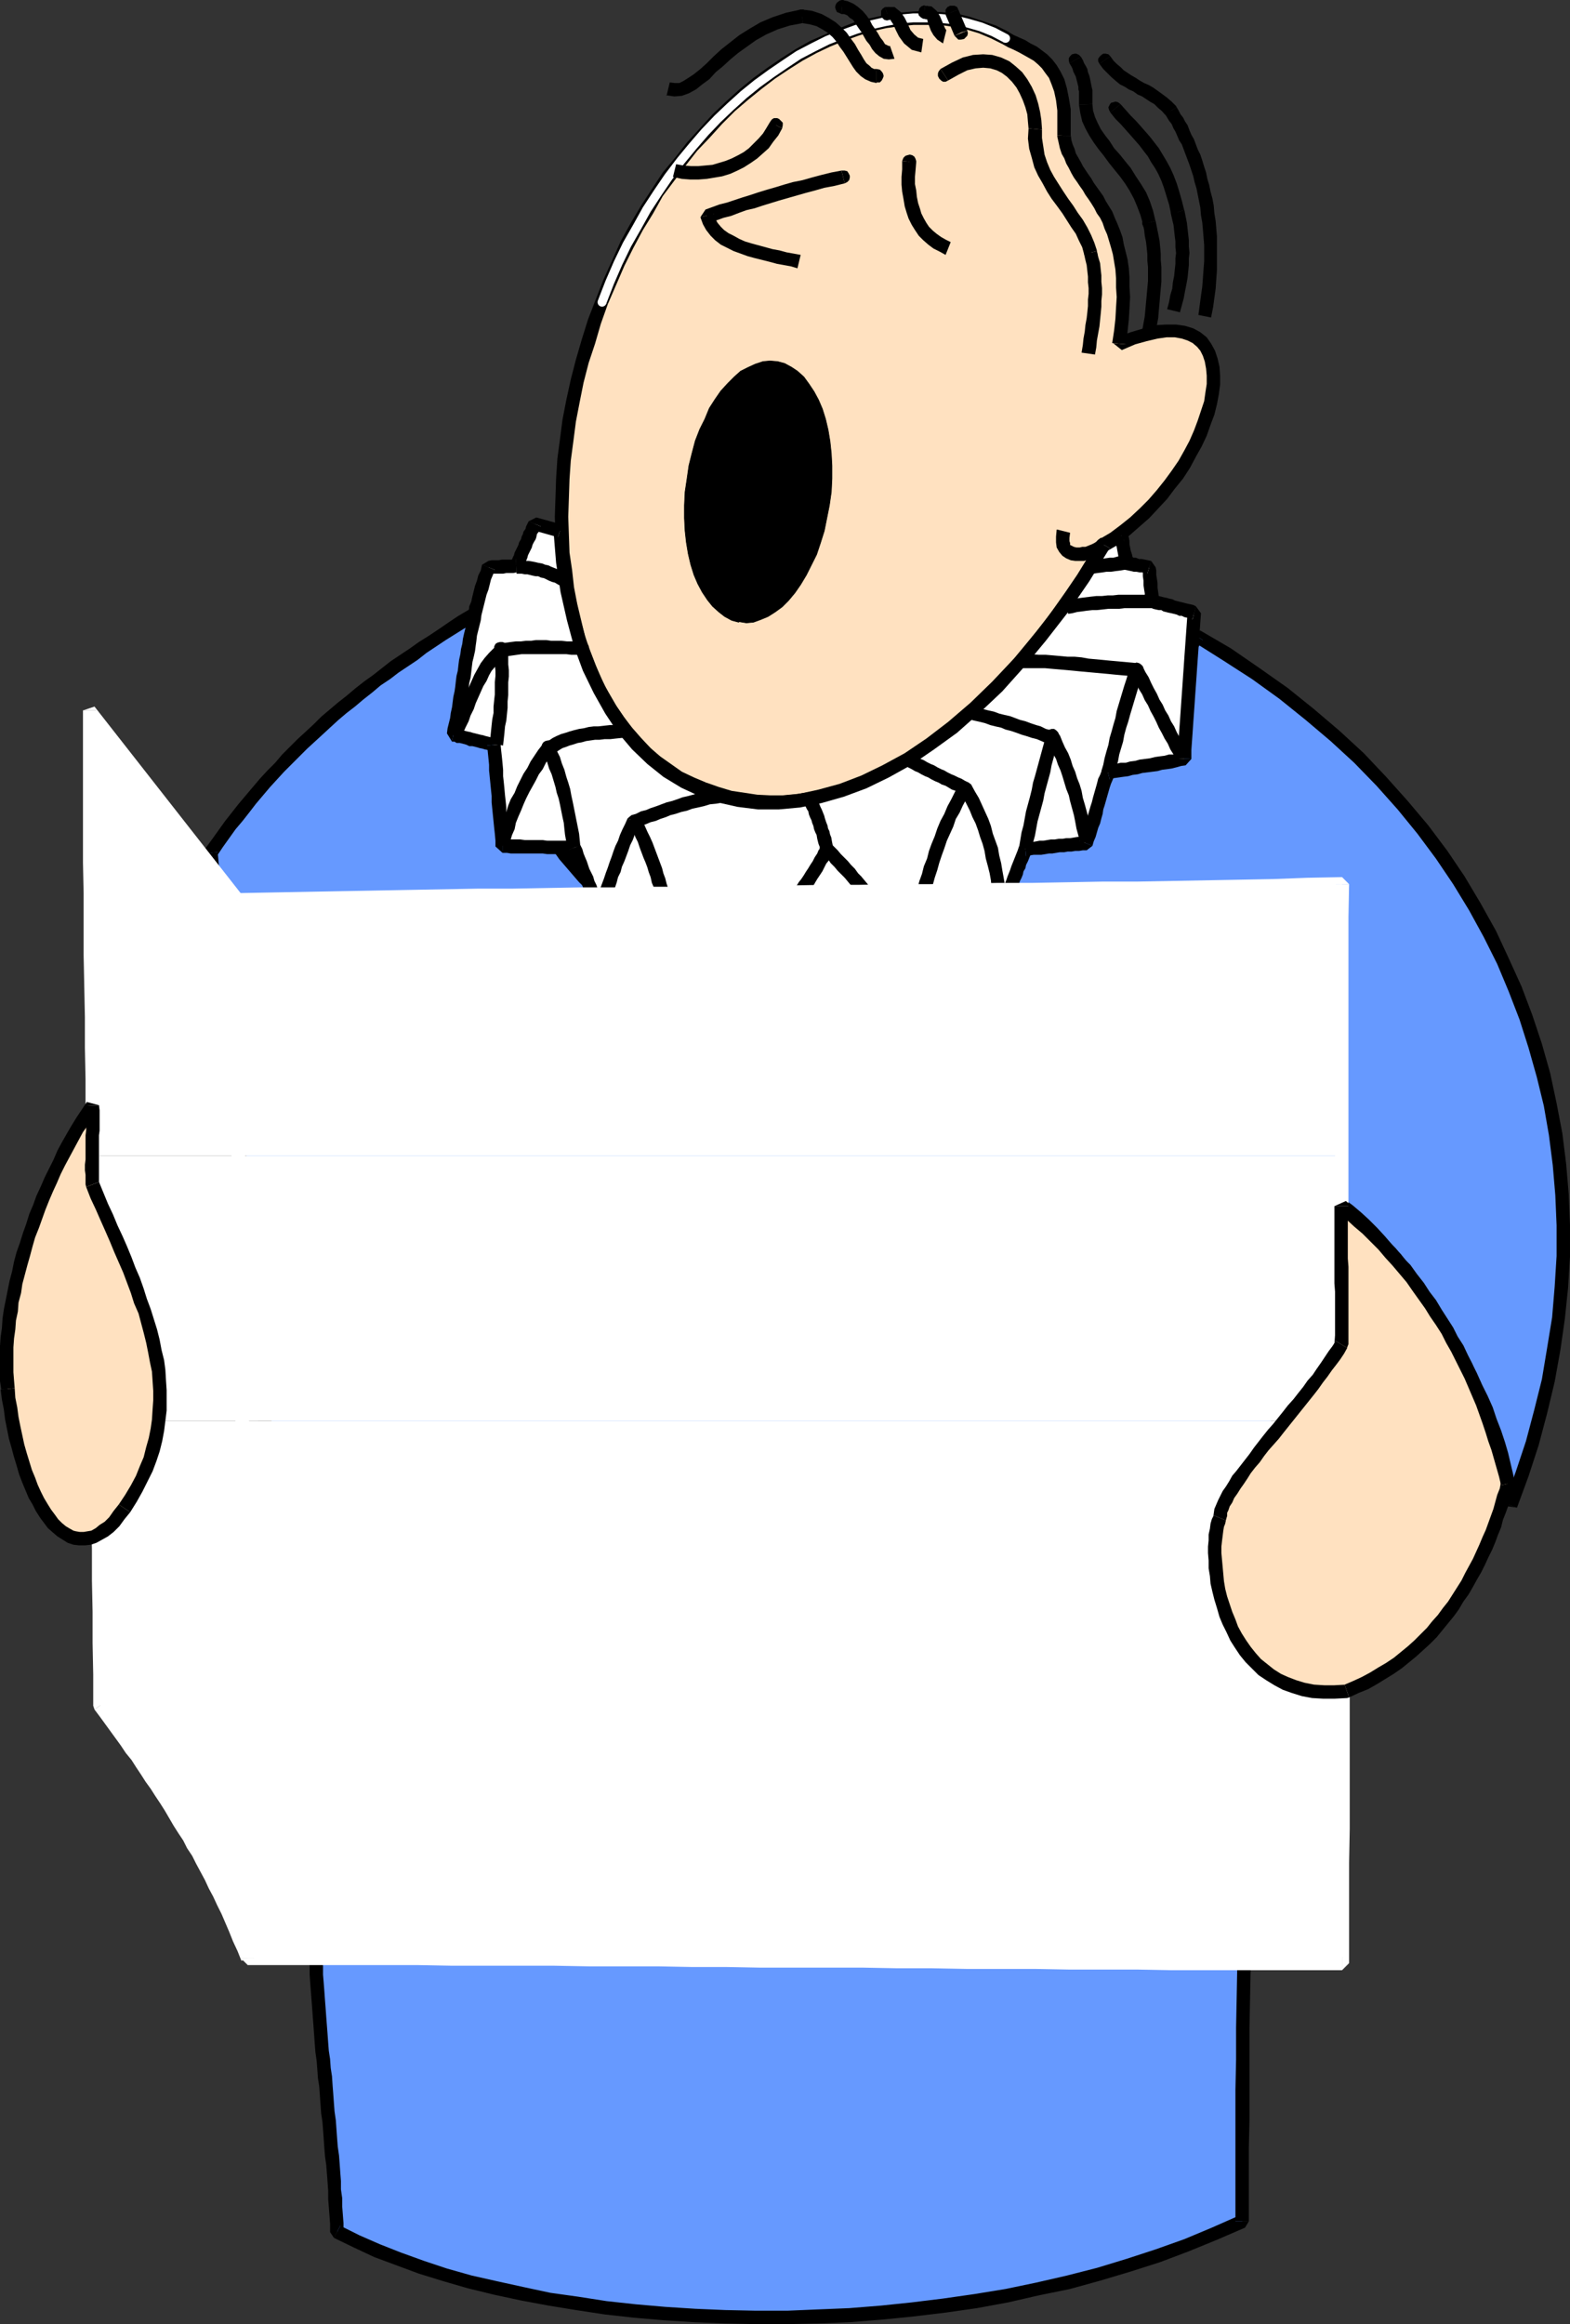 <?xml version="1.0" encoding="UTF-8" standalone="no"?>
<svg
   version="1.0"
   width="105.118mm"
   height="155.54mm"
   id="svg169"
   sodipodi:docname="Choir 05.wmf"
   xmlns:inkscape="http://www.inkscape.org/namespaces/inkscape"
   xmlns:sodipodi="http://sodipodi.sourceforge.net/DTD/sodipodi-0.dtd"
   xmlns="http://www.w3.org/2000/svg"
   xmlns:svg="http://www.w3.org/2000/svg">
  <rect width="100%" height="100%" fill="#333333" stroke="none"/>
  <sodipodi:namedview
     id="namedview169"
     pagecolor="#ffffff"
     bordercolor="#000000"
     borderopacity="0.25"
     inkscape:showpageshadow="2"
     inkscape:pageopacity="0.0"
     inkscape:pagecheckerboard="0"
     inkscape:deskcolor="#d1d1d1"
     inkscape:document-units="mm" />
  <defs
     id="defs1">
    <pattern
       id="WMFhbasepattern"
       patternUnits="userSpaceOnUse"
       width="6"
       height="6"
       x="0"
       y="0" />
  </defs>
  <path
     style="fill:#6699ff;fill-opacity:1;fill-rule:evenodd;stroke:none"
     d="m 119.561,155.612 -2.585,1.616 -2.585,1.616 -2.424,1.616 -2.585,1.778 -2.424,1.616 -2.424,1.616 -2.262,1.616 -2.424,1.616 -2.262,1.778 -2.262,1.616 -2.262,1.616 -2.1,1.778 -2.262,1.778 -2.1,1.778 -2.1,1.778 -1.939,1.778 -2.1,1.939 -2.1,1.778 -1.939,1.939 -1.939,1.939 -1.939,1.778 -1.777,2.101 -1.939,1.939 -1.777,1.939 -1.777,2.101 -1.939,2.101 -1.616,2.262 -1.777,2.101 -1.616,2.262 -1.777,2.262 -1.616,2.262 -1.616,2.424 1.616,17.29 1.777,17.613 1.616,17.452 1.616,17.452 1.777,17.613 1.616,17.452 1.616,17.452 1.616,17.452 1.777,17.452 1.616,17.452 1.616,17.452 1.616,17.613 1.616,17.452 1.777,17.452 1.616,17.452 1.616,17.452 0.646,8.403 0.646,8.564 0.646,8.726 0.808,8.888 0.808,8.888 0.808,8.726 0.646,8.564 0.485,8.403 4.847,2.585 5.332,2.262 5.332,2.101 5.816,2.101 5.978,1.939 6.301,1.778 6.463,1.616 6.786,1.454 6.786,1.293 7.109,1.131 7.271,0.97 7.271,0.808 7.594,0.808 7.594,0.323 7.755,0.485 h 7.755 7.917 l 7.917,-0.162 7.917,-0.323 7.917,-0.646 8.078,-0.808 7.917,-0.97 7.917,-1.131 7.917,-1.454 7.755,-1.616 7.917,-1.616 7.432,-2.101 7.594,-2.262 7.432,-2.424 7.271,-2.585 7.109,-3.07 7.109,-3.07 v -12.119 -13.735 -15.028 l 0.162,-16.321 0.485,-17.29 0.485,-17.775 0.646,-18.421 0.808,-18.583 1.131,-18.583 1.293,-18.583 1.777,-17.937 2.1,-17.29 2.424,-16.321 2.908,-15.351 3.231,-13.897 3.716,-12.443 1.939,1.293 1.939,1.293 1.939,1.616 1.939,1.616 1.939,1.778 1.939,1.939 1.939,2.101 2.1,2.262 1.777,2.262 1.939,2.262 1.939,2.585 1.939,2.424 1.777,2.585 1.777,2.747 1.777,2.747 1.777,2.747 1.616,2.909 1.616,2.909 1.454,2.747 1.454,2.909 1.454,2.909 1.293,3.07 1.293,2.747 0.969,2.909 1.131,2.909 0.969,2.747 0.808,2.747 0.646,2.747 0.646,2.585 0.323,2.585 0.485,2.424 0.162,2.424 2.908,-7.756 2.585,-7.918 2.1,-7.918 1.939,-7.918 1.454,-7.918 1.131,-7.918 0.808,-7.756 0.323,-7.756 0.162,-7.918 -0.323,-7.756 -0.808,-7.595 -0.969,-7.595 -1.293,-7.595 -1.616,-7.433 -2.1,-7.433 -2.424,-7.272 -2.747,-7.11 -3.07,-7.11 -3.393,-6.787 -3.716,-6.787 -4.039,-6.787 -4.362,-6.464 -4.847,-6.464 -5.009,-6.14 -5.332,-5.979 -5.816,-5.817 -5.978,-5.656 -6.301,-5.494 -6.786,-5.171 -6.947,-5.171 -7.271,-4.848 -7.594,-4.525 -6.14,9.372 -6.301,8.888 -6.463,8.241 -6.624,7.756 -6.624,7.11 -6.786,6.625 -6.947,6.14 -6.947,5.333 -6.947,4.848 -6.947,4.363 -7.109,3.555 -6.947,3.07 -7.109,2.585 -6.786,1.778 -6.786,0.97 -6.624,0.646 -6.624,-0.162 -6.301,-0.808 -6.301,-1.454 -6.14,-2.101 -5.816,-2.909 -5.493,-3.555 -5.493,-4.201 -5.009,-5.009 -4.685,-5.656 -4.524,-6.464 -4.039,-7.11 -3.878,-7.918 -3.231,-8.726 -3.07,-9.372 -2.585,-10.18 z"
     id="path1" />
  <path
     style="fill:#000000;fill-opacity:1;fill-rule:evenodd;stroke:none"
     d="m 55.095,215.563 -0.323,1.131 1.616,-2.424 1.616,-2.262 1.616,-2.262 1.777,-2.101 1.777,-2.262 1.616,-2.101 1.777,-2.101 1.777,-2.101 1.777,-1.939 1.777,-1.939 1.939,-1.939 1.939,-1.939 1.939,-1.939 1.939,-1.778 1.939,-1.778 2.1,-1.939 1.939,-1.778 2.1,-1.778 2.1,-1.616 2.1,-1.778 2.262,-1.778 2.1,-1.778 2.424,-1.616 2.1,-1.616 2.424,-1.616 2.424,-1.616 2.262,-1.778 2.424,-1.616 2.424,-1.616 2.585,-1.616 2.585,-1.616 2.585,-1.616 -1.777,-2.909 -2.747,1.616 -2.424,1.616 -2.585,1.778 -2.424,1.616 -2.585,1.616 -2.262,1.616 -2.424,1.616 -2.424,1.616 -2.262,1.778 -2.262,1.778 -2.262,1.616 -2.262,1.778 -2.1,1.778 -2.262,1.778 -2.1,1.778 -2.1,1.778 -1.939,1.939 -2.1,1.939 -1.939,1.778 -1.939,1.939 -1.939,1.939 -1.777,2.101 -1.939,1.939 -1.939,2.101 -1.777,2.101 -1.777,2.101 -1.777,2.101 -1.777,2.262 -1.777,2.262 -1.616,2.262 -1.616,2.262 -1.777,2.424 -0.323,1.131 3.555,-0.323 z"
     id="path2" />
  <path
     style="fill:#000000;fill-opacity:1;fill-rule:evenodd;stroke:none"
     d="m 81.592,495.115 v 0 l -0.808,-8.726 -0.808,-8.726 -0.808,-8.726 -0.808,-8.888 -0.808,-8.726 -0.969,-8.564 -0.808,-8.726 -0.808,-8.888 -0.808,-8.726 -0.808,-8.726 -0.808,-8.726 -0.808,-8.726 -0.969,-8.726 -0.646,-8.726 -0.969,-8.726 -0.808,-8.726 -0.808,-8.888 -0.808,-8.564 -0.808,-8.726 -0.808,-8.888 -0.969,-8.564 -0.808,-8.888 -0.808,-8.726 -0.808,-8.726 -0.808,-8.726 -0.808,-8.726 -0.969,-8.726 -0.808,-8.726 -0.808,-8.888 -0.808,-8.564 -0.808,-8.726 -0.808,-8.726 -3.555,0.323 0.969,8.726 0.808,8.726 0.808,8.726 0.808,8.726 0.808,8.726 0.808,8.726 0.969,8.726 0.808,8.726 0.808,8.888 0.808,8.726 0.808,8.726 0.808,8.726 0.969,8.726 0.808,8.726 0.808,8.726 0.808,8.726 0.808,8.726 0.808,8.726 0.808,8.726 0.969,8.726 0.646,8.726 0.969,8.726 0.808,8.888 0.808,8.726 0.808,8.726 0.808,8.726 0.808,8.726 0.808,8.726 0.969,8.726 0.808,8.726 0.808,8.726 0.808,8.726 v 0 l 3.393,-0.162 v 0 z"
     id="path3" />
  <path
     style="fill:#000000;fill-opacity:1;fill-rule:evenodd;stroke:none"
     d="m 86.116,562.983 0.808,1.454 v -2.101 l -0.162,-2.101 -0.162,-2.101 v -2.101 l -0.323,-2.262 v -2.101 l -0.162,-2.101 -0.162,-2.262 -0.162,-2.101 -0.323,-2.262 -0.162,-2.101 -0.162,-2.262 -0.162,-2.262 -0.323,-2.262 -0.162,-2.101 -0.162,-2.262 -0.162,-2.101 -0.162,-2.424 -0.323,-2.101 -0.162,-2.262 -0.323,-2.101 -0.162,-2.101 -0.162,-2.262 -0.162,-2.101 -0.162,-2.101 -0.162,-2.262 -0.162,-2.101 -0.162,-2.262 -0.162,-2.101 -0.162,-1.939 v -2.101 l -0.162,-2.101 -3.393,0.162 0.162,1.939 v 2.101 l 0.162,2.262 0.162,2.101 0.162,2.101 0.162,2.101 0.162,2.262 0.162,2.101 0.162,2.262 0.162,2.262 0.162,2.101 0.323,2.262 0.162,2.101 0.162,2.262 0.323,2.101 0.162,2.262 0.162,2.262 0.162,2.262 0.323,2.101 0.162,2.101 0.162,2.262 0.162,2.262 0.162,2.101 0.323,2.262 0.162,2.101 0.162,2.101 0.162,2.262 v 2.101 l 0.162,2.101 0.162,2.101 0.162,2.101 v 2.101 l 0.969,1.454 1.616,-3.07 z"
     id="path4" />
  <path
     style="fill:#000000;fill-opacity:1;fill-rule:evenodd;stroke:none"
     d="m 312.635,561.852 0.969,-1.454 -6.947,3.07 -6.947,2.909 -7.271,2.585 -7.432,2.424 -7.432,2.262 -7.594,1.939 -7.755,1.778 -7.755,1.616 -7.917,1.293 -7.917,1.131 -7.917,0.97 -7.755,0.808 -8.078,0.646 -7.917,0.323 -7.755,0.323 h -7.917 l -7.755,-0.162 -7.594,-0.323 -7.594,-0.485 -7.432,-0.646 -7.432,-0.808 -7.271,-1.131 -6.947,-0.97 -6.786,-1.454 -6.624,-1.454 -6.463,-1.454 -6.301,-1.778 -5.816,-1.939 -5.816,-2.101 -5.332,-2.101 -5.17,-2.262 -4.847,-2.424 -1.616,3.07 5.009,2.424 5.17,2.424 5.655,2.101 5.655,2.101 6.301,1.939 6.14,1.778 6.624,1.616 6.786,1.454 6.947,1.293 6.947,1.131 7.432,1.131 7.271,0.808 7.594,0.646 7.594,0.485 7.755,0.323 7.917,0.162 h 7.917 l 7.917,-0.162 7.917,-0.323 8.078,-0.646 8.078,-0.808 8.078,-0.97 7.917,-1.131 7.917,-1.454 7.755,-1.778 7.917,-1.616 7.594,-2.101 7.594,-2.262 7.594,-2.424 7.271,-2.747 7.109,-2.909 7.109,-3.07 0.969,-1.616 h -3.393 z"
     id="path5" />
  <path
     style="fill:#000000;fill-opacity:1;fill-rule:evenodd;stroke:none"
     d="m 336.386,300.721 -2.262,0.97 -2.1,5.979 -1.777,6.464 -1.777,6.787 -1.454,7.11 -1.454,7.595 -1.454,7.918 -1.454,8.08 -1.131,8.403 -0.969,8.564 -1.131,8.726 -0.808,8.888 -0.808,9.211 -0.646,9.049 -0.808,9.372 -0.485,9.211 -0.485,9.534 -0.646,9.211 -0.323,9.372 -0.323,9.211 -0.323,9.049 -0.323,9.049 -0.162,8.888 -0.162,8.726 -0.162,8.564 -0.162,8.241 v 8.08 l -0.162,7.595 v 7.433 7.11 6.625 6.302 5.817 h 3.393 v -5.817 -6.302 -6.625 l 0.162,-7.11 v -7.433 -7.595 -8.08 l 0.162,-8.241 0.162,-8.403 0.162,-8.726 0.162,-8.888 0.323,-9.049 0.323,-9.211 0.323,-9.211 0.485,-9.211 0.485,-9.372 0.485,-9.211 0.485,-9.372 0.808,-9.211 0.646,-9.211 0.808,-9.049 0.969,-8.888 0.969,-8.726 1.131,-8.564 1.131,-8.241 1.293,-7.918 1.293,-7.918 1.454,-7.433 1.616,-7.11 1.616,-6.787 1.777,-6.302 1.939,-5.817 -2.424,0.808 1.777,-2.909 v 0 z"
     id="path6" />
  <path
     style="fill:#000000;fill-opacity:1;fill-rule:evenodd;stroke:none"
     d="m 380.656,380.062 3.231,0.646 -0.162,-2.585 -0.323,-2.585 -0.485,-2.585 -0.646,-2.747 -0.646,-2.747 -0.808,-2.747 -0.969,-2.909 -1.131,-2.909 -0.969,-2.909 -1.293,-2.909 -1.454,-2.909 -1.293,-2.909 -1.454,-2.909 -1.616,-2.909 -1.616,-2.909 -1.616,-2.909 -1.777,-2.747 -1.777,-2.909 -1.777,-2.585 -1.939,-2.747 -1.939,-2.585 -1.777,-2.424 -1.939,-2.424 -2.1,-2.262 -1.939,-2.262 -1.939,-2.101 -2.1,-2.101 -1.939,-1.778 -2.1,-1.778 -1.939,-1.454 -1.939,-1.454 -1.939,-1.293 -1.777,2.909 1.777,1.293 1.777,1.293 1.939,1.454 1.939,1.616 1.939,1.778 1.777,1.939 2.1,1.939 1.939,2.101 1.777,2.424 1.939,2.262 1.939,2.424 1.777,2.424 1.777,2.747 1.939,2.585 1.616,2.747 1.777,2.747 1.616,2.747 1.616,2.909 1.454,2.909 1.454,2.747 1.454,2.909 1.131,2.909 1.293,2.747 1.131,2.909 0.969,2.747 0.808,2.747 0.969,2.747 0.646,2.585 0.485,2.585 0.485,2.424 0.323,2.585 0.162,2.262 3.393,0.485 -3.231,-1.131 v 0 z"
     id="path7" />
  <path
     style="fill:#000000;fill-opacity:1;fill-rule:evenodd;stroke:none"
     d="m 304.395,161.914 -2.262,0.485 7.432,4.686 7.271,4.686 6.947,5.009 6.624,5.333 6.301,5.333 5.978,5.494 5.655,5.817 5.332,5.979 5.009,6.14 4.685,6.302 4.362,6.464 4.039,6.625 3.716,6.787 3.393,6.787 2.908,6.948 2.747,7.11 2.262,7.11 2.1,7.433 1.777,7.272 1.293,7.433 0.969,7.595 0.646,7.595 0.323,7.595 v 7.756 l -0.485,7.756 -0.646,7.756 -1.293,7.918 -1.293,7.756 -1.939,7.756 -2.1,7.918 -2.585,7.756 -2.908,7.918 3.231,1.131 2.908,-7.918 2.585,-7.918 2.1,-7.918 1.939,-8.08 1.454,-8.08 1.131,-7.918 0.808,-7.756 0.485,-7.918 v -7.918 l -0.323,-7.918 -0.646,-7.595 -0.969,-7.756 -1.454,-7.595 -1.616,-7.595 -2.1,-7.433 -2.424,-7.272 -2.747,-7.272 -3.231,-7.11 -3.231,-6.948 -3.878,-6.948 -4.039,-6.787 -4.362,-6.464 -4.847,-6.464 -5.17,-6.14 -5.493,-6.14 -5.655,-5.979 -6.14,-5.656 -6.463,-5.494 -6.624,-5.332 -7.109,-5.009 -7.271,-5.009 -7.755,-4.525 -2.262,0.646 2.908,1.778 z"
     id="path8" />
  <path
     style="fill:#000000;fill-opacity:1;fill-rule:evenodd;stroke:none"
     d="m 120.53,157.067 -2.585,-1.293 2.1,11.15 2.585,10.342 3.07,9.534 3.393,8.726 3.716,7.918 4.201,7.433 4.524,6.464 5.009,5.817 5.17,5.009 5.332,4.525 5.816,3.555 5.978,3.07 6.301,2.101 6.463,1.616 6.463,0.646 6.786,0.323 6.786,-0.646 6.947,-1.131 7.109,-1.778 7.109,-2.585 7.109,-3.07 7.109,-3.717 7.109,-4.363 6.947,-5.009 7.109,-5.332 6.947,-6.14 6.947,-6.787 6.624,-7.11 6.786,-7.756 6.463,-8.403 6.301,-8.888 6.14,-9.372 -2.908,-1.778 -5.978,9.211 -6.301,8.726 -6.463,8.241 -6.624,7.756 -6.624,7.11 -6.624,6.464 -6.947,5.979 -6.786,5.494 -6.947,4.848 -6.947,4.04 -6.947,3.717 -6.786,3.07 -6.947,2.262 -6.624,1.778 -6.624,1.131 -6.624,0.646 -6.301,-0.323 -6.301,-0.808 -6.14,-1.454 -5.655,-1.939 -5.655,-2.747 -5.493,-3.555 -5.332,-4.04 -4.847,-4.848 -4.685,-5.656 -4.362,-6.14 -4.039,-7.11 -3.716,-7.756 -3.393,-8.564 -2.908,-9.372 -2.424,-10.019 -2.1,-10.827 -2.585,-1.293 1.777,2.909 z"
     id="path9" />
  <path
     style="fill:#ffe1c0;fill-opacity:1;fill-rule:evenodd;stroke:none"
     d="m 178.049,199.565 3.393,1.293 3.393,0.808 3.231,0.646 3.393,0.485 3.393,0.162 h 3.393 l 3.393,-0.323 3.393,-0.485 3.393,-0.646 3.393,-0.97 3.231,-1.131 3.393,-1.293 3.393,-1.454 3.231,-1.616 3.231,-1.939 3.393,-1.939 3.231,-2.262 3.231,-2.424 3.231,-2.585 3.07,-2.585 3.231,-2.909 3.231,-3.07 3.07,-3.07 2.908,-3.393 2.908,-3.393 3.07,-3.555 2.747,-3.717 2.908,-3.878 2.585,-3.878 2.908,-4.201 2.585,-4.04 2.585,-4.201 2.747,-1.939 2.747,-1.778 2.424,-2.101 2.424,-2.424 2.424,-2.262 2.1,-2.424 1.939,-2.424 1.939,-2.585 1.777,-2.585 1.454,-2.747 1.293,-2.585 1.293,-2.585 0.969,-2.747 0.808,-2.424 0.808,-2.585 0.323,-2.262 0.323,-2.424 0.162,-2.101 -0.162,-1.939 -0.485,-1.939 -0.646,-1.778 -0.646,-1.454 -1.131,-1.454 -1.293,-1.131 -1.454,-0.646 -1.939,-0.646 -1.939,-0.323 h -2.262 l -2.585,0.162 -2.908,0.808 -3.07,0.97 -3.393,1.293 0.808,-6.14 0.162,-5.656 -0.162,-4.848 -0.485,-4.363 -0.808,-3.717 -0.969,-3.393 -1.293,-3.07 -1.293,-2.747 -1.616,-2.424 -1.454,-2.262 -1.454,-2.262 -1.454,-2.101 -1.293,-2.262 -1.131,-2.262 -0.969,-2.424 -0.485,-2.747 v -3.393 l -0.162,-3.07 -0.323,-2.747 -0.485,-2.262 -0.646,-2.101 -0.808,-1.778 -0.969,-1.454 -0.969,-1.293 -1.131,-1.131 -1.293,-0.97 -1.131,-0.808 -1.293,-0.808 -1.454,-0.646 -1.293,-0.646 -1.454,-0.808 -1.454,-0.646 -3.07,-1.616 -3.231,-1.293 -3.393,-0.97 -3.231,-0.808 -3.393,-0.323 -3.555,-0.162 h -3.555 l -3.555,0.323 -3.555,0.646 -3.555,0.808 -3.716,1.131 -3.555,1.293 -3.716,1.454 -3.555,1.778 -3.716,1.939 -3.393,2.262 -3.555,2.424 -3.555,2.585 -3.393,2.747 -3.393,3.07 -3.231,3.07 -3.231,3.393 -3.07,3.555 -3.07,3.717 -3.07,4.04 -2.747,4.04 -2.747,4.201 -2.424,4.363 -2.585,4.525 -2.262,4.686 -2.1,4.848 -1.939,5.009 -1.939,5.009 -1.616,5.009 -1.454,5.009 -1.293,5.009 -1.131,5.009 -0.808,5.009 -0.808,4.848 -0.485,4.848 -0.485,5.009 -0.162,4.848 v 4.686 l 0.162,4.525 0.162,4.525 0.485,4.525 0.646,4.363 0.808,4.363 0.808,4.201 1.131,3.878 1.293,4.04 1.454,3.717 1.616,3.555 1.616,3.393 1.939,3.232 2.1,3.232 2.262,2.909 2.262,2.747 2.585,2.424 2.585,2.262 2.747,2.101 2.908,1.939 3.231,1.616 3.07,1.293 z"
     id="path10" />
  <path
     style="fill:#000000;fill-opacity:1;fill-rule:evenodd;stroke:none"
     d="m 278.221,136.383 -0.646,0.646 -2.424,4.201 -2.585,4.201 -2.747,4.04 -2.747,3.878 -2.747,3.878 -2.908,3.555 -2.747,3.555 -3.07,3.393 -2.908,3.393 -3.07,2.909 -3.07,3.07 -3.07,2.909 -3.231,2.585 -3.07,2.585 -3.231,2.262 -3.231,2.262 -3.231,1.939 -3.231,1.778 -3.231,1.616 -3.231,1.454 -3.231,1.454 -3.231,0.97 -3.231,0.808 -3.393,0.646 -3.231,0.485 -3.393,0.323 h -3.231 l -3.231,-0.162 -3.231,-0.485 -3.231,-0.485 -3.231,-0.97 -3.231,-1.131 -1.131,3.232 3.393,1.293 3.393,0.808 3.555,0.808 3.393,0.323 3.555,0.162 h 3.393 l 3.555,-0.162 3.393,-0.646 3.555,-0.646 3.393,-0.97 3.555,-1.131 3.393,-1.293 3.393,-1.616 3.393,-1.616 3.393,-1.939 3.393,-2.101 3.393,-2.101 3.231,-2.424 3.231,-2.585 3.231,-2.747 3.231,-2.909 3.07,-3.07 3.07,-3.232 3.07,-3.393 2.908,-3.393 3.07,-3.717 2.908,-3.717 2.747,-3.878 2.747,-3.878 2.747,-4.201 2.747,-4.201 2.585,-4.201 -0.646,0.485 z"
     id="path11" />
  <path
     style="fill:#000000;fill-opacity:1;fill-rule:evenodd;stroke:none"
     d="m 281.453,86.613 2.424,1.939 3.393,-1.454 2.908,-0.808 2.747,-0.646 2.262,-0.323 h 2.1 l 1.777,0.323 1.454,0.485 1.293,0.646 1.131,0.97 0.808,0.97 0.646,1.293 0.485,1.454 0.323,1.778 0.162,1.778 v 2.101 l -0.323,2.101 -0.323,2.262 -0.808,2.424 -0.808,2.424 -0.969,2.585 -1.131,2.585 -1.293,2.424 -1.454,2.585 -1.777,2.585 -1.777,2.424 -1.939,2.424 -2.1,2.424 -2.262,2.262 -2.424,2.262 -2.424,1.939 -2.585,1.939 -2.747,1.616 1.777,2.909 2.908,-1.778 2.747,-1.939 2.585,-2.262 2.585,-2.262 2.262,-2.424 2.262,-2.424 1.939,-2.585 2.1,-2.585 1.777,-2.747 1.454,-2.747 1.454,-2.585 1.293,-2.747 0.969,-2.747 0.969,-2.585 0.646,-2.585 0.485,-2.585 0.323,-2.424 v -2.262 l -0.162,-2.262 -0.485,-2.101 -0.646,-1.939 -0.969,-1.778 -1.131,-1.616 -1.616,-1.293 -1.777,-0.97 -2.1,-0.646 -2.262,-0.323 h -2.585 l -2.747,0.162 -2.908,0.808 -3.231,0.97 -3.555,1.293 2.424,1.778 -3.555,-0.323 v 0 z"
     id="path12" />
  <path
     style="fill:#000000;fill-opacity:1;fill-rule:evenodd;stroke:none"
     d="m 267.558,34.257 v 0.323 l 0.323,1.454 0.323,1.454 0.485,1.454 0.646,1.131 0.485,1.293 0.646,1.131 0.646,1.293 0.646,1.131 0.808,1.131 0.646,0.97 0.808,1.131 0.646,1.131 0.808,1.131 0.646,0.97 0.808,1.293 0.646,1.293 0.808,1.131 0.646,1.293 0.485,1.454 0.646,1.454 0.485,1.616 0.485,1.616 0.485,1.778 0.323,1.939 0.323,1.939 0.162,2.262 v 2.262 l 0.162,2.424 -0.162,2.585 -0.162,2.909 -0.323,2.909 -0.485,3.232 3.555,0.323 0.323,-3.232 0.323,-3.07 0.162,-2.747 0.162,-2.909 -0.162,-2.585 v -2.424 l -0.162,-2.262 -0.323,-2.262 -0.485,-1.939 -0.485,-1.939 -0.323,-1.778 -0.646,-1.778 -0.646,-1.616 -0.646,-1.454 -0.646,-1.616 -0.808,-1.293 -0.808,-1.293 -0.646,-1.293 -0.808,-1.131 -0.808,-1.131 -0.808,-1.131 -0.646,-1.131 -0.808,-1.131 -0.646,-0.97 -0.646,-0.97 -0.485,-0.97 -0.646,-1.131 -0.646,-1.131 -0.323,-1.131 -0.485,-1.131 -0.323,-1.131 -0.162,-1.293 v 0.323 z"
     id="path13" />
  <path
     style="fill:#000000;fill-opacity:1;fill-rule:evenodd;stroke:none"
     d="m 253.663,11.15 v 0 l 1.454,0.808 1.454,0.646 1.293,0.646 1.454,0.808 1.131,0.646 1.131,0.646 1.131,0.97 0.969,0.97 0.808,1.131 0.969,1.293 0.646,1.616 0.646,1.778 0.485,2.262 0.323,2.585 v 2.909 3.393 l 3.393,0.162 v -3.555 -3.232 l -0.485,-2.909 -0.485,-2.424 -0.646,-2.262 -0.969,-1.939 -0.969,-1.616 -1.131,-1.454 -1.293,-1.293 -1.293,-0.97 -1.293,-0.97 -1.616,-0.808 -1.293,-0.808 -1.454,-0.646 -1.454,-0.646 -1.131,-0.646 -0.162,-0.162 -1.616,3.07 z"
     id="path14" />
  <path
     style="fill:#000000;fill-opacity:1;fill-rule:evenodd;stroke:none"
     d="m 153.813,76.917 2.1,-4.848 2.1,-4.848 2.262,-4.525 2.424,-4.525 2.585,-4.201 2.424,-4.363 2.908,-3.878 2.908,-3.878 2.908,-3.717 3.231,-3.393 3.07,-3.393 3.231,-3.232 3.393,-2.909 3.393,-2.747 3.393,-2.585 3.393,-2.262 3.555,-2.262 3.555,-1.939 3.393,-1.616 3.555,-1.454 3.555,-1.293 3.555,-1.131 3.555,-0.808 3.555,-0.485 3.393,-0.323 h 3.393 3.393 l 3.231,0.485 3.231,0.646 3.231,0.97 3.07,1.293 2.908,1.454 1.616,-3.07 -3.231,-1.616 -3.393,-1.131 -3.393,-1.131 -3.393,-0.808 -3.716,-0.323 -3.555,-0.323 -3.555,0.162 -3.716,0.323 -3.716,0.646 -3.716,0.808 -3.716,0.97 -3.716,1.454 -3.716,1.616 -3.716,1.616 -3.716,2.101 -3.555,2.262 -3.555,2.424 -3.555,2.585 -3.555,2.909 -3.393,3.07 -3.393,3.232 -3.231,3.555 -3.231,3.555 -2.908,3.717 -3.231,3.878 -2.747,4.201 -2.747,4.201 -2.585,4.363 -2.585,4.686 -2.1,4.686 -2.262,5.009 -1.939,5.009 z"
     id="path15" />
  <path
     style="fill:#000000;fill-opacity:1;fill-rule:evenodd;stroke:none"
     d="m 178.695,197.949 -3.07,-1.293 -3.07,-1.454 -2.747,-1.939 -2.747,-1.939 -2.424,-2.101 -2.424,-2.585 -2.262,-2.585 -2.1,-2.747 -2.1,-3.07 -1.777,-3.07 -1.777,-3.393 -1.454,-3.555 -1.454,-3.717 -1.293,-3.717 -0.969,-4.04 -0.969,-4.04 -0.808,-4.201 -0.485,-4.363 -0.646,-4.363 -0.162,-4.525 -0.162,-4.525 0.162,-4.686 0.162,-4.848 0.323,-4.686 0.646,-4.848 0.646,-5.009 0.969,-5.009 0.969,-4.848 1.293,-5.009 1.616,-4.848 1.454,-5.009 1.777,-5.009 -3.07,-1.131 -1.939,5.009 -1.616,5.171 -1.454,5.009 -1.293,5.009 -1.131,5.171 -0.969,5.009 -0.646,5.009 -0.646,4.848 -0.323,5.009 -0.162,4.848 -0.162,4.848 0.162,4.686 0.162,4.525 0.485,4.686 0.646,4.363 0.808,4.363 0.969,4.201 1.131,4.04 1.293,4.04 1.454,3.878 1.616,3.717 1.777,3.393 1.939,3.393 2.1,3.232 2.262,2.909 2.424,2.909 2.585,2.585 2.747,2.424 2.908,2.101 3.07,1.939 3.231,1.616 3.393,1.454 1.131,-3.232 z"
     id="path16" />
  <path
     style="fill:none;stroke:#ffffff;stroke-width:2.262px;stroke-linecap:round;stroke-linejoin:round;stroke-miterlimit:4;stroke-dasharray:none;stroke-opacity:1"
     d="M 254.471,9.695 251.401,8.08 248.17,6.787 244.777,5.817 241.545,5.009 238.152,4.686 234.598,4.525 h -3.555 l -3.555,0.323 -3.555,0.646 -3.555,0.808 -3.716,1.131 -3.555,1.293 -3.716,1.454 -3.555,1.778 -3.716,1.939 -3.393,2.262 -3.555,2.424 -3.555,2.585 -3.393,2.747 -3.393,3.07 -3.231,3.07 -3.231,3.393 -3.07,3.555 -3.07,3.717 -3.07,4.04 -2.747,4.04 -2.747,4.201 -2.424,4.363 -2.585,4.525 -2.262,4.686 -2.1,4.848 -1.939,5.009"
     id="path17" />
  <path
     style="fill:#000000;fill-opacity:1;fill-rule:evenodd;stroke:none"
     d="m 186.935,157.228 1.939,0.323 1.777,-0.162 1.777,-0.646 1.939,-0.808 1.777,-1.131 1.777,-1.293 1.616,-1.616 1.616,-1.939 1.454,-2.101 1.454,-2.424 1.293,-2.585 1.293,-2.585 0.969,-2.909 0.969,-3.07 0.646,-3.232 0.646,-3.232 0.485,-3.393 0.162,-3.393 v -3.232 l -0.162,-3.07 -0.323,-3.07 -0.485,-2.909 -0.646,-2.747 -0.808,-2.585 -0.969,-2.262 -1.131,-2.101 -1.293,-1.939 -1.293,-1.778 -1.616,-1.454 -1.454,-0.97 -1.777,-0.97 -1.777,-0.485 -1.939,-0.162 -1.777,0.162 -1.939,0.646 -1.777,0.808 -1.939,0.97 -1.616,1.454 -1.616,1.616 -1.777,1.939 -1.454,2.101 -1.454,2.262 -1.131,2.747 -1.293,2.585 -1.131,2.909 -0.808,3.07 -0.808,3.232 -0.485,3.393 -0.485,3.232 -0.162,3.393 v 3.232 l 0.162,3.232 0.323,2.909 0.485,2.909 0.646,2.747 0.808,2.585 0.969,2.262 1.131,2.101 1.293,1.939 1.293,1.616 1.616,1.454 1.454,1.131 1.777,0.97 1.777,0.485 v 0 z"
     id="path18" />
  <path
     style="fill:none;stroke:#000000;stroke-width:0.162px;stroke-linecap:round;stroke-linejoin:round;stroke-miterlimit:4;stroke-dasharray:none;stroke-opacity:1"
     d="m 186.935,157.228 1.939,0.323 1.777,-0.162 1.777,-0.646 1.939,-0.808 1.777,-1.131 1.777,-1.293 1.616,-1.616 1.616,-1.939 1.454,-2.101 1.454,-2.424 1.293,-2.585 1.293,-2.585 0.969,-2.909 0.969,-3.07 0.646,-3.232 0.646,-3.232 0.485,-3.393 0.162,-3.393 v -3.232 l -0.162,-3.07 -0.323,-3.07 -0.485,-2.909 -0.646,-2.747 -0.808,-2.585 -0.969,-2.262 -1.131,-2.101 -1.293,-1.939 -1.293,-1.778 -1.616,-1.454 -1.454,-0.97 -1.777,-0.97 -1.777,-0.485 -1.939,-0.162 -1.777,0.162 -1.939,0.646 -1.777,0.808 -1.939,0.97 -1.616,1.454 -1.616,1.616 -1.777,1.939 -1.454,2.101 -1.454,2.262 -1.131,2.747 -1.293,2.585 -1.131,2.909 -0.808,3.07 -0.808,3.232 -0.485,3.393 -0.485,3.232 -0.162,3.393 v 3.232 l 0.162,3.232 0.323,2.909 0.485,2.909 0.646,2.747 0.808,2.585 0.969,2.262 1.131,2.101 1.293,1.939 1.293,1.616 1.616,1.454 1.454,1.131 1.777,0.97 1.777,0.485 v 0"
     id="path19" />
  <path
     style="fill:#000000;fill-opacity:1;fill-rule:evenodd;stroke:none"
     d="m 237.991,17.452 -0.485,0.646 -0.162,0.485 v 0.646 l 0.323,0.646 0.485,0.485 0.485,0.323 h 0.646 l 0.646,-0.323 z"
     id="path20" />
  <path
     style="fill:#000000;fill-opacity:1;fill-rule:evenodd;stroke:none"
     d="m 263.68,32.803 v -0.162 l -0.162,-2.262 -0.323,-2.101 -0.485,-2.101 -0.646,-2.101 -0.969,-2.101 -1.131,-1.939 -1.293,-1.778 -1.616,-1.454 -1.616,-1.293 -2.1,-0.97 -2.262,-0.646 -2.262,-0.162 -2.585,0.162 -2.585,0.646 -2.747,1.293 -2.908,1.616 1.939,2.909 2.585,-1.454 2.262,-1.131 2.1,-0.485 1.939,-0.162 1.777,0.162 1.616,0.485 1.293,0.646 1.293,0.97 1.293,1.293 1.131,1.454 0.808,1.454 0.808,1.778 0.646,1.778 0.485,1.778 0.162,1.939 0.162,1.778 v -0.162 l 3.393,0.323 z"
     id="path21" />
  <path
     style="fill:#000000;fill-opacity:1;fill-rule:evenodd;stroke:none"
     d="m 277.575,63.344 -0.646,-1.939 -0.808,-1.939 -0.969,-1.939 -1.131,-1.939 -1.293,-1.778 -1.131,-1.778 -1.293,-1.778 -1.293,-1.939 -1.131,-1.778 -1.131,-1.778 -0.969,-1.778 -0.808,-1.939 -0.646,-1.939 -0.323,-2.101 -0.323,-2.101 v -2.101 l -3.393,-0.323 -0.162,2.585 0.323,2.585 0.646,2.262 0.646,2.424 0.969,2.101 1.131,1.939 1.131,2.101 1.131,1.778 1.454,1.939 1.293,1.778 1.131,1.778 1.131,1.778 1.131,1.616 0.808,1.778 0.808,1.616 0.485,1.778 3.231,-0.808 v 0 z"
     id="path22" />
  <path
     style="fill:#000000;fill-opacity:1;fill-rule:evenodd;stroke:none"
     d="m 277.09,89.683 0.323,-1.778 0.162,-1.778 0.323,-1.778 0.323,-1.778 0.162,-1.616 0.162,-1.616 0.162,-1.778 v -1.454 l 0.162,-1.616 v -1.616 l -0.162,-1.616 v -1.616 l -0.162,-1.454 -0.162,-1.616 -0.485,-1.616 -0.323,-1.454 -3.231,0.808 0.323,1.454 0.323,1.293 0.162,1.454 0.162,1.454 v 1.454 l 0.162,1.454 v 1.454 l -0.162,1.454 v 1.616 l -0.162,1.616 -0.162,1.454 -0.323,1.778 -0.162,1.616 -0.323,1.778 -0.162,1.616 -0.323,1.939 z"
     id="path23" />
  <path
     style="fill:#000000;fill-opacity:1;fill-rule:evenodd;stroke:none"
     d="m 274.344,63.505 v 0.808 l 0.323,0.646 0.485,0.323 0.646,0.323 h 0.646 l 0.485,-0.323 0.485,-0.323 0.323,-0.808 -3.393,-0.646 z"
     id="path24" />
  <path
     style="fill:#000000;fill-opacity:1;fill-rule:evenodd;stroke:none"
     d="m 273.536,14.382 -0.485,-0.485 -0.646,-0.323 h -0.485 l -0.646,0.162 -0.485,0.485 -0.323,0.485 v 0.646 l 0.162,0.646 2.908,-1.616 z"
     id="path25" />
  <path
     style="fill:#000000;fill-opacity:1;fill-rule:evenodd;stroke:none"
     d="m 276.444,26.339 v 0.162 -0.646 -0.808 -0.646 -0.808 -0.808 l -0.162,-0.646 -0.162,-0.808 -0.162,-0.808 -0.162,-0.808 -0.162,-0.646 -0.323,-0.808 -0.162,-0.808 -0.323,-0.646 -0.485,-0.808 -0.323,-0.808 -0.485,-0.808 -2.908,1.616 0.485,0.808 0.323,0.646 0.162,0.646 0.323,0.646 0.323,0.646 0.162,0.646 0.162,0.646 0.162,0.646 0.162,0.646 v 0.646 l 0.162,0.485 v 0.646 0.646 0.646 0.646 0.646 0.162 l 3.393,-0.162 z"
     id="path26" />
  <path
     style="fill:#000000;fill-opacity:1;fill-rule:evenodd;stroke:none"
     d="m 292.439,55.911 v 0.162 l -0.646,-2.747 -0.808,-2.424 -0.969,-2.262 -1.293,-2.101 -1.293,-1.939 -1.293,-2.101 -1.454,-1.778 -1.293,-1.616 -1.454,-1.616 -1.131,-1.778 -1.131,-1.454 -1.131,-1.616 -0.808,-1.616 -0.646,-1.454 -0.485,-1.616 -0.162,-1.616 -3.393,0.162 0.323,2.101 0.485,2.101 0.808,1.778 0.969,1.778 1.131,1.778 1.293,1.778 1.293,1.616 1.293,1.778 1.293,1.616 1.454,1.778 1.293,1.778 1.131,1.778 1.131,2.101 0.808,1.939 0.808,2.101 0.646,2.262 v 0.162 l 3.231,-0.808 z"
     id="path27" />
  <path
     style="fill:#000000;fill-opacity:1;fill-rule:evenodd;stroke:none"
     d="m 292.439,84.189 0.323,-1.939 0.323,-1.778 0.162,-1.939 0.162,-1.778 0.162,-1.939 0.162,-1.778 0.162,-1.778 V 69.323 67.545 l -0.162,-1.778 v -1.616 l -0.162,-1.778 -0.162,-1.616 -0.323,-1.616 -0.323,-1.616 -0.323,-1.616 -3.231,0.808 0.323,1.454 0.162,1.454 0.323,1.616 0.162,1.454 0.162,1.616 v 1.616 l 0.162,1.616 v 1.778 1.778 l -0.162,1.778 -0.162,1.778 -0.162,1.778 -0.162,1.778 -0.162,1.778 -0.323,1.778 -0.323,1.778 3.393,0.646 z"
     id="path28" />
  <path
     style="fill:#000000;fill-opacity:1;fill-rule:evenodd;stroke:none"
     d="m 289.046,56.072 v 0.646 l 0.323,0.646 0.646,0.485 0.485,0.162 h 0.646 l 0.646,-0.162 0.485,-0.485 0.162,-0.808 z"
     id="path29" />
  <path
     style="fill:#000000;fill-opacity:1;fill-rule:evenodd;stroke:none"
     d="m 283.553,26.339 -0.646,-0.485 -0.646,-0.162 -0.485,0.162 -0.646,0.162 -0.323,0.485 -0.323,0.646 0.162,0.646 0.323,0.646 z"
     id="path30" />
  <path
     style="fill:#000000;fill-opacity:1;fill-rule:evenodd;stroke:none"
     d="m 299.71,53.163 v 0.162 l -0.646,-2.585 -0.646,-2.262 -0.646,-2.101 -0.808,-2.101 -0.808,-1.778 -0.969,-1.778 -0.969,-1.616 -0.969,-1.616 -1.131,-1.454 -1.131,-1.454 -1.131,-1.293 -1.131,-1.293 -1.293,-1.454 -1.293,-1.293 -1.293,-1.454 -1.293,-1.454 -2.585,2.101 1.293,1.616 1.293,1.293 1.293,1.454 1.293,1.454 1.131,1.293 1.131,1.293 0.969,1.293 1.131,1.454 0.808,1.454 0.969,1.454 0.808,1.454 0.808,1.778 0.646,1.778 0.646,2.101 0.646,2.101 0.485,2.262 v 0.162 z"
     id="path31" />
  <path
     style="fill:#000000;fill-opacity:1;fill-rule:evenodd;stroke:none"
     d="m 298.579,79.018 0.485,-1.778 0.485,-1.778 0.323,-1.778 0.323,-1.616 0.323,-1.778 0.162,-1.616 0.162,-1.616 v -1.616 l 0.162,-1.454 -0.162,-1.616 V 60.758 l -0.162,-1.454 -0.162,-1.454 -0.162,-1.454 -0.323,-1.616 -0.323,-1.616 -3.393,0.97 0.323,1.454 0.323,1.293 0.162,1.454 0.162,1.454 0.162,1.293 v 1.454 l 0.162,1.454 -0.162,1.293 v 1.454 l -0.162,1.454 -0.162,1.616 -0.323,1.616 -0.162,1.616 -0.485,1.616 -0.323,1.778 -0.485,1.778 3.393,0.808 v 0 z"
     id="path32" />
  <path
     style="fill:#000000;fill-opacity:1;fill-rule:evenodd;stroke:none"
     d="m 296.317,53.163 v 0.808 l 0.162,0.646 0.485,0.485 0.646,0.162 0.646,0.162 0.485,-0.162 0.646,-0.485 0.323,-0.646 -3.393,-0.97 z"
     id="path33" />
  <path
     style="fill:#000000;fill-opacity:1;fill-rule:evenodd;stroke:none"
     d="m 280.968,14.22 -0.485,-0.485 -0.646,-0.162 h -0.646 l -0.485,0.323 -0.485,0.485 -0.323,0.485 v 0.646 l 0.323,0.646 z"
     id="path34" />
  <path
     style="fill:#000000;fill-opacity:1;fill-rule:evenodd;stroke:none"
     d="m 297.771,27.147 -0.162,-0.323 -1.131,-1.131 -1.131,-0.97 -1.293,-0.97 -1.131,-0.808 -1.131,-0.808 -1.131,-0.646 -1.131,-0.485 -1.131,-0.646 -0.969,-0.646 -1.131,-0.646 -0.969,-0.646 -0.969,-0.646 -0.808,-0.808 -0.969,-0.808 -0.808,-0.808 -0.808,-1.131 -2.747,1.939 0.969,1.293 1.131,1.131 0.969,0.97 1.131,0.97 0.969,0.808 1.293,0.646 0.969,0.646 1.131,0.485 1.131,0.808 1.131,0.485 0.969,0.646 0.969,0.646 1.131,0.646 0.969,0.97 0.969,0.808 0.969,1.131 -0.162,-0.323 z"
     id="path35" />
  <path
     style="fill:#000000;fill-opacity:1;fill-rule:evenodd;stroke:none"
     d="m 306.496,80.149 0.485,-2.424 0.323,-2.424 0.323,-2.262 0.162,-2.424 0.162,-2.262 v -2.101 -2.262 -2.101 -2.101 l -0.162,-1.939 -0.162,-1.939 -0.323,-1.939 -0.162,-1.939 -0.323,-1.778 -0.485,-1.778 -0.323,-1.616 -0.485,-1.616 -0.323,-1.616 -0.485,-1.454 -0.485,-1.616 -0.485,-1.454 -0.646,-1.293 -0.485,-1.293 -0.485,-1.293 -0.646,-1.131 -0.485,-1.131 -0.485,-1.293 -0.646,-0.97 -0.485,-0.97 -0.646,-0.808 -0.485,-0.97 -0.485,-0.808 -2.908,1.778 0.485,0.808 0.485,0.808 0.646,0.808 0.485,1.131 0.485,0.808 0.485,1.131 0.485,1.131 0.646,0.97 0.485,1.293 0.485,1.293 0.485,1.293 0.485,1.293 0.485,1.454 0.485,1.454 0.323,1.454 0.485,1.616 0.323,1.616 0.323,1.616 0.323,1.616 0.162,1.939 0.323,1.778 0.162,1.778 0.162,1.939 0.162,2.101 v 1.939 2.101 l -0.162,2.101 -0.162,2.262 -0.162,2.101 -0.323,2.262 -0.323,2.424 -0.323,2.424 3.231,0.646 v 0 z"
     id="path36" />
  <path
     style="fill:#000000;fill-opacity:1;fill-rule:evenodd;stroke:none"
     d="m 294.701,27.794 v 0.646 l 0.323,0.646 0.485,0.323 0.646,0.323 h 0.485 l 0.646,-0.162 0.485,-0.485 0.162,-0.808 -3.231,-0.485 z"
     id="path37" />
  <path
     style="fill:#000000;fill-opacity:1;fill-rule:evenodd;stroke:none"
     d="m 221.834,20.845 h 0.808 l 0.485,-0.485 0.323,-0.646 0.162,-0.485 -0.162,-0.646 -0.323,-0.485 -0.485,-0.485 -0.808,-0.162 v 3.555 0 z"
     id="path38" />
  <path
     style="fill:#000000;fill-opacity:1;fill-rule:evenodd;stroke:none"
     d="m 203.253,5.817 h -0.485 l 2.1,0.323 1.777,0.485 1.454,0.808 1.293,0.808 1.293,1.131 0.969,1.131 0.808,1.293 0.969,1.293 0.808,1.293 0.808,1.293 0.808,1.293 0.808,1.131 1.131,1.131 1.131,0.808 1.454,0.646 1.454,0.323 v -3.555 h -0.646 l -0.646,-0.323 -0.485,-0.485 -0.808,-0.646 -0.646,-0.97 -0.646,-1.131 -0.808,-1.293 -0.808,-1.454 -0.969,-1.293 -1.131,-1.616 -1.293,-1.293 -1.454,-1.293 -1.777,-1.131 -1.777,-0.97 -2.424,-0.808 -2.424,-0.323 h -0.485 l 0.646,3.393 z"
     id="path39" />
  <path
     style="fill:#000000;fill-opacity:1;fill-rule:evenodd;stroke:none"
     d="m 168.516,24.077 2.1,0.323 1.939,-0.162 1.777,-0.646 1.777,-0.97 1.616,-1.293 1.777,-1.293 1.616,-1.778 1.777,-1.454 1.939,-1.778 1.939,-1.616 2.262,-1.616 2.262,-1.616 2.585,-1.454 2.908,-1.293 3.07,-0.97 3.393,-0.646 -0.646,-3.393 -3.716,0.808 -3.393,1.131 -3.07,1.293 -2.747,1.616 -2.585,1.616 -2.262,1.778 -2.262,1.778 -1.939,1.778 -1.777,1.778 -1.616,1.454 -1.616,1.293 -1.454,0.97 -1.293,0.808 -0.969,0.485 h -1.131 l -1.293,-0.162 -0.808,3.393 v 0 z"
     id="path40" />
  <path
     style="fill:#000000;fill-opacity:1;fill-rule:evenodd;stroke:none"
     d="m 203.415,2.424 h -0.808 l -0.646,0.162 -0.323,0.485 -0.323,0.485 -0.162,0.646 0.162,0.646 0.485,0.485 0.646,0.323 0.969,-3.232 z"
     id="path41" />
  <path
     style="fill:#000000;fill-opacity:1;fill-rule:evenodd;stroke:none"
     d="m 213.109,0 -0.646,0.162 -0.646,0.485 -0.323,0.485 -0.162,0.646 0.162,0.646 0.323,0.646 0.485,0.162 0.646,0.323 z"
     id="path42" />
  <path
     style="fill:#000000;fill-opacity:1;fill-rule:evenodd;stroke:none"
     d="m 225.227,11.635 h -0.323 v 0 l -0.323,-0.162 -0.646,-0.323 -0.485,-0.808 L 222.803,9.534 222.157,8.403 221.511,7.433 220.703,6.302 220.057,5.009 219.249,3.878 218.279,2.747 217.148,1.778 216.017,0.97 214.563,0.323 213.109,0 212.948,3.555 h 0.646 l 0.808,0.323 0.646,0.646 0.808,0.485 0.646,0.97 0.646,0.97 0.808,1.131 0.646,1.131 0.646,1.131 0.808,0.97 0.646,1.131 0.808,0.97 0.969,0.808 1.131,0.646 1.293,0.162 1.454,-0.162 z"
     id="path43" />
  <path
     style="fill:#000000;fill-opacity:1;fill-rule:evenodd;stroke:none"
     d="m 213.594,3.393 0.646,-0.323 0.323,-0.646 0.162,-0.646 L 214.563,1.293 214.402,0.646 213.917,0.323 213.271,0 l -0.808,0.162 1.131,3.232 z"
     id="path44" />
  <path
     style="fill:#000000;fill-opacity:1;fill-rule:evenodd;stroke:none"
     d="m 223.934,1.778 -0.646,0.485 -0.323,0.485 V 3.393 4.04 l 0.323,0.485 0.485,0.485 0.646,0.162 0.646,-0.162 -1.131,-3.232 z"
     id="path45" />
  <path
     style="fill:#000000;fill-opacity:1;fill-rule:evenodd;stroke:none"
     d="m 233.628,9.857 -1.293,-0.323 -0.969,-0.808 -0.969,-1.131 -0.646,-1.454 -0.808,-1.616 -0.969,-1.454 -1.616,-1.293 h -2.424 l 1.131,3.232 h 0.323 v 0.162 l 0.646,0.97 0.646,1.454 0.808,1.616 1.293,1.778 1.939,1.616 2.424,0.646 z"
     id="path46" />
  <path
     style="fill:#000000;fill-opacity:1;fill-rule:evenodd;stroke:none"
     d="m 224.257,5.171 0.808,-0.162 0.646,-0.323 0.323,-0.485 0.323,-0.646 -0.162,-0.485 -0.162,-0.646 -0.646,-0.485 -0.646,-0.162 -0.323,3.393 v 0 z"
     id="path47" />
  <path
     style="fill:#000000;fill-opacity:1;fill-rule:evenodd;stroke:none"
     d="m 233.952,1.293 -0.808,0.323 -0.485,0.485 -0.162,0.646 -0.162,0.485 0.162,0.646 0.485,0.485 0.485,0.323 0.808,0.162 -0.323,-3.393 v 0 z"
     id="path48" />
  <path
     style="fill:#000000;fill-opacity:1;fill-rule:evenodd;stroke:none"
     d="M 239.445,7.595 239.122,7.11 238.799,6.302 238.314,5.171 237.829,4.04 237.021,2.747 235.729,1.616 233.952,1.454 l 0.323,3.393 h 0.162 0.162 l 0.162,0.646 0.323,0.97 0.485,1.293 0.646,1.131 0.969,1.131 1.454,0.97 0.808,-3.232 v 0 z"
     id="path49" />
  <path
     style="fill:#000000;fill-opacity:1;fill-rule:evenodd;stroke:none"
     d="m 233.628,4.686 0.808,0.162 0.485,-0.323 0.485,-0.485 0.323,-0.485 V 2.909 l -0.162,-0.646 -0.485,-0.485 -0.485,-0.323 -0.969,3.232 z"
     id="path50" />
  <path
     style="fill:#000000;fill-opacity:1;fill-rule:evenodd;stroke:none"
     d="M 242.515,2.424 242.191,1.778 241.545,1.454 h -0.646 -0.485 l -0.646,0.323 -0.485,0.646 v 0.646 0.646 z"
     id="path51" />
  <path
     style="fill:#000000;fill-opacity:1;fill-rule:evenodd;stroke:none"
     d="m 243.161,8.241 1.616,-0.485 -2.262,-5.333 -3.231,1.293 2.262,5.333 z"
     id="path52" />
  <path
     style="fill:#000000;fill-opacity:1;fill-rule:evenodd;stroke:none"
     d="m 241.545,9.049 0.485,0.485 0.485,0.485 h 0.646 l 0.808,-0.162 0.323,-0.323 0.485,-0.485 0.162,-0.646 -0.162,-0.646 z"
     id="path53" />
  <path
     style="fill:#000000;fill-opacity:1;fill-rule:evenodd;stroke:none"
     d="m 197.922,32.48 0.162,-0.808 v -0.646 l -0.485,-0.485 -0.485,-0.485 -0.485,-0.162 h -0.808 l -0.485,0.323 -0.485,0.646 z"
     id="path54" />
  <path
     style="fill:#000000;fill-opacity:1;fill-rule:evenodd;stroke:none"
     d="m 170.293,44.761 2.262,0.485 2.1,0.162 h 2.1 l 2.1,-0.162 1.939,-0.323 1.939,-0.323 2.1,-0.646 1.777,-0.808 1.616,-0.808 1.777,-1.131 1.616,-1.131 1.454,-1.293 1.454,-1.293 1.131,-1.616 1.293,-1.616 0.969,-1.778 -3.07,-1.616 -0.969,1.616 -0.808,1.293 -1.131,1.293 -1.293,1.293 -1.131,1.131 -1.293,0.97 -1.454,0.808 -1.616,0.808 -1.616,0.646 -1.616,0.485 -1.616,0.485 -1.777,0.162 -1.777,0.162 h -1.939 l -1.939,-0.162 -1.777,-0.323 z"
     id="path55" />
  <path
     style="fill:#000000;fill-opacity:1;fill-rule:evenodd;stroke:none"
     d="m 196.791,29.894 h -0.808 l -0.646,0.323 -0.323,0.485 -0.323,0.646 v 0.485 l 0.162,0.646 0.485,0.485 0.646,0.323 0.808,-3.393 z"
     id="path56" />
  <path
     style="fill:#000000;fill-opacity:1;fill-rule:evenodd;stroke:none"
     d="m 231.851,41.044 -0.162,-0.808 -0.323,-0.485 -0.485,-0.485 -0.646,-0.162 -0.646,0.162 -0.485,0.162 -0.485,0.485 -0.323,0.808 z"
     id="path57" />
  <path
     style="fill:#000000;fill-opacity:1;fill-rule:evenodd;stroke:none"
     d="m 240.576,61.243 -1.293,-0.646 -1.131,-0.646 -1.131,-0.808 -0.969,-0.808 -0.969,-0.97 -0.646,-0.97 -0.646,-1.131 -0.646,-1.293 -0.323,-1.131 -0.485,-1.454 -0.323,-1.616 -0.162,-1.616 -0.323,-1.616 V 44.761 l 0.162,-1.778 0.162,-1.939 -3.555,-0.323 v 2.101 l -0.162,1.939 v 1.939 l 0.162,1.778 0.323,1.778 0.323,1.939 0.485,1.616 0.485,1.454 0.808,1.616 0.808,1.293 0.969,1.454 1.131,1.131 1.293,1.131 1.293,0.97 1.616,0.808 1.454,0.808 z"
     id="path58" />
  <path
     style="fill:#000000;fill-opacity:1;fill-rule:evenodd;stroke:none"
     d="m 229.428,42.498 h 0.808 l 0.646,-0.162 0.485,-0.323 0.323,-0.646 0.162,-0.485 -0.162,-0.646 -0.323,-0.646 -0.646,-0.323 -1.131,3.232 v 0 z"
     id="path59" />
  <path
     style="fill:#000000;fill-opacity:1;fill-rule:evenodd;stroke:none"
     d="m 213.755,46.377 0.646,-0.323 0.485,-0.485 0.162,-0.646 v -0.485 l -0.323,-0.646 -0.323,-0.485 -0.646,-0.162 h -0.808 l 0.808,3.232 z"
     id="path60" />
  <path
     style="fill:#000000;fill-opacity:1;fill-rule:evenodd;stroke:none"
     d="m 180.634,54.133 -1.293,2.101 1.939,-0.485 1.777,-0.646 1.939,-0.485 2.1,-0.808 1.777,-0.646 2.1,-0.485 1.939,-0.646 2.1,-0.646 2.1,-0.646 2.262,-0.646 2.262,-0.646 2.262,-0.646 2.424,-0.646 2.262,-0.646 2.585,-0.485 2.585,-0.646 -0.808,-3.232 -2.585,0.485 -2.585,0.646 -2.424,0.646 -2.262,0.646 -2.424,0.485 -2.262,0.646 -2.1,0.646 -2.262,0.646 -2.1,0.646 -1.939,0.646 -2.1,0.646 -1.939,0.646 -1.939,0.646 -1.939,0.485 -1.777,0.646 -1.777,0.646 -1.293,1.939 3.393,-0.808 z"
     id="path61" />
  <path
     style="fill:#000000;fill-opacity:1;fill-rule:evenodd;stroke:none"
     d="m 202.607,64.475 -1.777,-0.323 -1.777,-0.323 -1.777,-0.485 -1.777,-0.323 -1.777,-0.485 -1.777,-0.485 -1.777,-0.485 -1.616,-0.485 -1.454,-0.646 -1.454,-0.808 -1.293,-0.646 -1.131,-0.808 -0.808,-0.808 -0.808,-0.97 -0.646,-1.131 -0.323,-1.131 -3.393,0.808 0.646,1.778 0.808,1.454 1.131,1.454 1.131,1.131 1.454,1.131 1.616,0.808 1.616,0.808 1.777,0.646 1.777,0.646 1.777,0.485 1.939,0.485 1.939,0.485 1.777,0.485 1.777,0.323 1.777,0.323 1.616,0.485 0.808,-3.393 z"
     id="path62" />
  <path
     style="fill:#000000;fill-opacity:1;fill-rule:evenodd;stroke:none"
     d="m 178.533,56.234 h 0.646 l 0.646,-0.162 0.485,-0.485 0.323,-0.646 v -0.646 l -0.323,-0.485 -0.323,-0.646 -0.808,-0.162 z"
     id="path63" />
  <path
     style="fill:#000000;fill-opacity:1;fill-rule:evenodd;stroke:none"
     d="m 280.322,138.968 0.485,-0.646 v -0.646 -0.485 l -0.485,-0.646 -0.485,-0.323 -0.646,-0.162 h -0.646 l -0.646,0.485 z"
     id="path64" />
  <path
     style="fill:#000000;fill-opacity:1;fill-rule:evenodd;stroke:none"
     d="m 267.396,133.959 -0.162,1.778 v 1.454 l 0.162,1.293 0.646,1.131 0.808,0.97 0.969,0.646 1.131,0.485 1.131,0.162 h 1.131 1.131 l 1.131,-0.323 1.131,-0.323 0.969,-0.485 1.131,-0.485 0.808,-0.646 0.808,-0.646 -2.424,-2.424 -0.485,0.485 -0.485,0.323 -0.646,0.323 -0.808,0.323 -0.808,0.323 h -0.808 l -0.646,0.162 h -0.808 l -0.646,-0.162 -0.323,-0.162 -0.323,-0.162 -0.323,-0.162 v -0.485 l -0.162,-0.485 v -0.808 l 0.162,-1.293 -3.231,-0.808 v 0 z"
     id="path65" />
  <path
     style="fill:#000000;fill-opacity:1;fill-rule:evenodd;stroke:none"
     d="m 280.806,138.16 v -0.646 l -0.162,-0.646 -0.485,-0.485 -0.646,-0.323 h -0.646 l -0.485,0.162 -0.646,0.485 -0.323,0.646 3.393,0.808 z"
     id="path66" />
  <path
     style="fill:#ffffff;fill-opacity:1;fill-rule:evenodd;stroke:none"
     d="m 141.696,134.282 -6.463,-1.778 -0.485,1.293 -0.646,1.293 -0.485,1.293 -0.646,1.454 -0.646,1.293 -0.485,1.293 -0.646,1.454 -0.485,1.293 h -0.808 -0.969 l -0.808,0.162 h -0.969 -0.808 -0.969 l -0.969,0.162 h -0.808 l -1.616,5.171 -1.454,5.171 -1.131,5.332 -0.969,5.333 -0.969,5.333 -0.808,5.332 -0.969,5.333 -0.969,5.333 0.646,0.162 0.646,0.162 0.646,0.162 0.646,0.162 0.646,0.162 0.646,0.162 0.646,0.162 0.646,0.162 0.646,0.162 0.646,0.162 0.646,0.162 0.646,0.162 0.646,0.162 0.646,0.162 0.646,0.162 0.646,0.162 0.162,3.07 0.323,3.232 0.323,3.232 0.162,3.232 0.323,3.232 0.323,3.232 0.323,3.232 0.162,3.232 h 1.131 1.131 1.131 1.131 1.131 1.131 l 1.131,0.162 h 1.131 1.131 1.131 1.131 1.131 l 1.131,0.162 h 1.131 1.131 1.131 l 0.808,1.939 0.808,1.939 0.808,2.101 0.808,1.939 0.808,2.101 0.808,1.939 0.808,1.939 0.808,2.101 0.969,-0.162 h 1.131 1.131 0.969 l 1.131,-0.162 h 1.131 1.131 l 0.969,-0.162 h 1.131 1.131 l 1.131,-0.162 h 0.969 1.131 1.131 1.131 1.131 l 2.585,-0.162 h 2.585 2.747 l 2.585,-0.162 h 2.747 2.585 2.747 2.585 l 2.747,-0.162 h 2.585 2.747 l 2.585,-0.162 h 2.585 2.747 2.585 l 2.747,-0.162 h 2.585 l 2.747,-0.162 h 2.585 2.747 2.585 l 2.747,-0.162 h 2.585 2.747 l 2.585,-0.162 h 2.585 2.747 2.747 l 2.585,-0.162 h 2.747 2.585 l 2.585,-0.162 0.646,-1.616 0.808,-1.616 0.646,-1.778 0.646,-1.778 0.646,-1.616 0.646,-1.616 0.646,-1.778 0.646,-1.616 0.969,-0.162 h 0.969 l 0.969,-0.162 h 0.808 l 1.131,-0.162 h 0.969 l 0.808,-0.162 h 1.131 l 0.808,-0.162 0.969,-0.162 h 0.969 l 0.969,-0.162 0.969,-0.162 h 0.969 l 0.969,-0.162 h 0.969 l 0.808,-2.101 0.646,-2.262 0.646,-2.262 0.646,-2.262 0.646,-2.262 0.646,-2.262 0.646,-2.262 0.969,-2.101 0.969,-0.323 1.131,-0.162 1.293,-0.323 1.293,-0.162 1.131,-0.162 1.293,-0.323 1.131,-0.162 1.293,-0.162 1.293,-0.323 1.293,-0.162 1.131,-0.323 h 1.293 l 1.131,-0.323 1.293,-0.162 1.131,-0.323 1.131,-0.162 0.323,-4.686 0.323,-4.686 0.162,-4.525 0.323,-4.686 0.323,-4.686 0.485,-4.525 0.323,-4.525 0.162,-4.686 -0.646,-0.162 -0.646,-0.162 -0.646,-0.323 -0.646,-0.162 -0.808,-0.162 -0.485,-0.162 -0.808,-0.162 -0.646,-0.162 -0.646,-0.162 -0.646,-0.323 -0.646,-0.162 -0.646,-0.162 -0.646,-0.162 -0.646,-0.162 -0.646,-0.162 -0.808,-0.162 v -2.101 l -0.323,-2.101 -0.323,-2.262 v -2.101 l -0.808,-0.162 -0.646,-0.162 -0.646,-0.162 h -0.808 l -0.646,-0.162 h -0.646 l -0.808,-0.323 -0.646,-0.162 -0.485,-1.616 -0.323,-1.778 -0.323,-1.778 -0.323,-1.778 -4.362,2.424 -5.17,8.241 -5.332,7.918 -5.493,7.11 -5.493,6.464 -5.493,6.14 -5.655,5.333 -5.655,4.848 -5.655,4.363 -5.655,3.717 -5.655,3.232 -5.493,2.585 -5.655,2.101 -5.332,1.616 -5.332,0.97 -5.17,0.485 h -5.17 l -5.009,-0.485 -4.847,-1.131 -4.524,-1.616 -4.362,-2.101 -4.362,-2.585 -3.878,-3.07 -3.716,-3.555 -3.555,-4.201 -3.07,-4.525 -2.908,-5.009 -2.585,-5.656 -2.262,-5.979 -1.777,-6.464 -1.616,-6.948 -1.131,-7.433 -0.646,-7.918 z"
     id="path67" />
  <path
     style="fill:#000000;fill-opacity:1;fill-rule:evenodd;stroke:none"
     d="m 136.849,133.151 -1.939,0.97 6.301,1.778 0.969,-3.232 -6.463,-1.778 -1.939,0.97 3.07,1.293 z"
     id="path68" />
  <path
     style="fill:#000000;fill-opacity:1;fill-rule:evenodd;stroke:none"
     d="m 130.709,144.786 1.616,-0.97 0.162,-0.646 0.323,-0.646 0.323,-0.646 0.323,-0.808 0.162,-0.646 0.323,-0.646 0.323,-0.646 0.323,-0.646 0.162,-0.646 0.323,-0.646 0.485,-0.808 0.162,-0.485 0.162,-0.808 0.485,-0.646 0.162,-0.646 0.323,-0.646 -3.07,-1.293 -0.323,0.646 -0.323,0.646 -0.162,0.646 -0.485,0.646 -0.162,0.646 -0.323,0.646 -0.162,0.646 -0.485,0.808 -0.162,0.646 -0.323,0.646 -0.323,0.646 -0.323,0.646 -0.162,0.646 -0.323,0.646 -0.323,0.808 -0.323,0.646 1.454,-1.131 z"
     id="path69" />
  <path
     style="fill:#000000;fill-opacity:1;fill-rule:evenodd;stroke:none"
     d="m 125.216,144.139 -1.454,1.131 0.808,-0.162 h 0.808 0.969 0.969 l 0.808,-0.162 h 0.808 0.969 l 0.808,-0.162 -0.162,-3.393 -0.808,0.162 h -0.969 -0.808 -0.969 l -0.808,0.162 h -0.808 -0.969 l -0.808,0.162 -1.616,0.97 z"
     id="path70" />
  <path
     style="fill:#000000;fill-opacity:1;fill-rule:evenodd;stroke:none"
     d="m 115.037,184.214 1.293,2.101 0.323,-1.454 0.323,-1.293 0.162,-1.293 0.162,-1.454 0.323,-1.293 0.323,-1.454 0.162,-1.293 0.162,-1.293 0.323,-1.454 0.162,-1.293 0.323,-1.293 0.162,-1.293 0.162,-1.454 0.162,-1.293 0.323,-1.293 0.323,-1.454 0.162,-1.293 0.162,-1.131 0.162,-1.454 0.323,-1.293 0.323,-1.293 0.323,-1.293 0.162,-1.293 0.323,-1.293 0.323,-1.293 0.323,-1.293 0.323,-1.293 0.485,-1.293 0.323,-1.293 0.323,-1.293 0.485,-1.131 0.485,-1.293 -3.231,-1.293 -0.323,1.454 -0.646,1.293 -0.323,1.293 -0.485,1.293 -0.323,1.293 -0.323,1.293 -0.323,1.454 -0.485,1.131 -0.162,1.454 -0.323,1.293 -0.323,1.293 -0.162,1.454 -0.323,1.293 -0.323,1.454 -0.162,1.293 -0.323,1.293 -0.162,1.293 -0.323,1.454 -0.162,1.293 -0.162,1.454 -0.323,1.293 -0.162,1.293 -0.162,1.454 -0.162,1.131 -0.323,1.454 -0.162,1.293 -0.162,1.293 -0.323,1.454 -0.162,1.293 -0.323,1.293 -0.323,1.293 -0.162,1.293 1.293,2.101 0.646,-3.393 z"
     id="path71" />
  <path
     style="fill:#000000;fill-opacity:1;fill-rule:evenodd;stroke:none"
     d="m 126.67,188.254 -1.293,-1.454 -0.646,-0.162 -0.646,-0.162 -0.646,-0.162 -0.646,-0.162 -0.485,-0.162 -0.808,-0.162 -0.646,-0.162 -0.646,-0.162 -0.646,-0.162 -0.485,-0.162 -0.808,-0.162 -0.646,-0.162 -0.646,-0.162 -0.646,-0.162 -0.646,-0.162 -0.646,-0.162 -0.646,3.393 h 0.646 l 0.485,0.323 h 0.808 l 0.646,0.162 0.646,0.162 0.485,0.162 0.646,0.323 h 0.808 l 0.646,0.162 0.646,0.162 0.485,0.162 0.808,0.162 0.485,0.162 0.808,0.162 0.485,0.162 0.646,0.162 -1.293,-1.454 3.393,-0.323 z"
     id="path72" />
  <path
     style="fill:#000000;fill-opacity:1;fill-rule:evenodd;stroke:none"
     d="m 127.155,212.331 1.616,1.616 v -1.616 l -0.162,-1.616 -0.162,-1.616 V 207.483 l -0.323,-1.616 v -1.616 l -0.162,-1.616 -0.162,-1.454 -0.162,-1.778 -0.162,-1.616 -0.162,-1.454 v -1.616 l -0.162,-1.778 -0.162,-1.616 -0.162,-1.454 -0.162,-1.616 -3.393,0.323 0.162,1.616 0.162,1.616 0.162,1.616 v 1.454 l 0.162,1.616 0.162,1.616 0.162,1.616 0.162,1.616 v 1.616 l 0.162,1.616 0.162,1.616 0.162,1.616 0.162,1.616 0.162,1.454 0.162,1.778 v 1.454 l 1.777,1.616 z"
     id="path73" />
  <path
     style="fill:#000000;fill-opacity:1;fill-rule:evenodd;stroke:none"
     d="m 146.866,213.785 -1.616,-1.131 h -1.131 -1.131 -1.131 -1.131 -1.131 -1.131 l -1.131,-0.162 h -1.131 -1.131 -1.131 -1.131 l -1.131,-0.162 h -1.131 -1.131 -0.969 -1.293 v 3.393 h 1.131 l 0.969,0.162 h 1.293 1.131 0.969 1.131 1.293 1.131 1.131 l 1.131,0.162 h 1.131 1.131 0.969 1.293 l 0.969,0.162 h 1.293 l -1.616,-1.131 3.231,-1.293 z"
     id="path74" />
  <path
     style="fill:#000000;fill-opacity:1;fill-rule:evenodd;stroke:none"
     d="m 151.551,228.651 1.616,1.131 -0.323,-0.97 -0.485,-0.97 -0.323,-1.131 -0.323,-0.97 -0.485,-0.97 -0.323,-0.97 -0.485,-0.97 -0.323,-1.131 -0.485,-0.97 -0.485,-0.97 -0.323,-0.97 -0.323,-0.97 -0.485,-1.131 -0.323,-0.808 -0.323,-1.131 -0.485,-0.97 -3.231,1.293 0.485,0.97 0.323,0.97 0.485,0.97 0.323,0.97 0.485,0.97 0.323,1.131 0.485,0.97 0.323,0.97 0.485,0.97 0.323,0.97 0.323,1.131 0.485,0.97 0.323,0.97 0.485,0.97 0.323,0.97 0.485,1.131 1.616,0.97 -0.162,-3.393 z"
     id="path75" />
  <path
     style="fill:#000000;fill-opacity:1;fill-rule:evenodd;stroke:none"
     d="m 169.162,228.005 h -0.162 -1.131 -0.969 -1.131 -1.131 l -1.131,0.162 h -1.131 -0.969 l -1.131,0.162 h -1.131 l -0.969,0.162 h -1.131 -1.131 -1.131 l -0.969,0.162 h -1.131 -1.131 l 0.162,3.393 h 1.131 1.131 0.969 l 1.131,-0.162 h 0.969 1.131 l 1.293,-0.162 h 0.969 0.969 1.131 l 1.131,-0.162 h 1.131 1.131 l 0.969,-0.162 h 1.131 1.131 v 0 -3.393 z"
     id="path76" />
  <path
     style="fill:#000000;fill-opacity:1;fill-rule:evenodd;stroke:none"
     d="m 252.532,227.682 1.616,-1.131 h -2.585 -2.585 l -2.908,0.162 h -2.585 -2.585 -2.747 l -2.585,0.162 h -2.747 l -2.585,0.162 h -2.585 -2.747 -2.747 l -2.585,0.162 h -2.585 -2.747 l -2.585,0.162 h -2.747 -2.585 -2.747 l -2.585,0.162 h -2.585 -2.747 l -2.747,0.162 h -2.585 -2.585 -2.747 l -2.585,0.162 h -2.747 -2.585 -2.747 l -2.585,0.162 h -2.585 v 3.393 h 2.747 l 2.424,-0.162 h 2.747 2.747 2.585 2.585 2.747 l 2.747,-0.162 h 2.585 l 2.585,-0.162 h 2.747 2.585 2.747 l 2.585,-0.162 h 2.585 2.908 l 2.585,-0.162 h 2.585 2.585 2.747 l 2.585,-0.162 h 2.747 2.585 l 2.747,-0.162 h 2.747 2.424 2.747 l 2.747,-0.162 h 2.585 l 2.747,-0.162 h 2.585 2.585 l 1.616,-1.131 -3.231,-1.131 z"
     id="path77" />
  <path
     style="fill:#000000;fill-opacity:1;fill-rule:evenodd;stroke:none"
     d="m 259.318,212.977 -1.454,1.131 -0.323,0.97 -0.323,0.808 -0.323,0.808 -0.323,0.808 -0.323,0.808 -0.323,0.808 -0.323,0.97 -0.323,0.808 -0.323,0.808 -0.323,0.97 -0.323,0.808 -0.323,0.808 -0.323,0.808 -0.323,0.808 -0.485,0.808 -0.323,0.97 3.231,1.131 0.323,-0.808 0.323,-0.808 0.323,-0.97 0.485,-0.646 0.162,-0.97 0.485,-0.808 0.162,-0.808 0.485,-0.97 0.323,-0.808 0.162,-0.808 0.485,-0.808 0.162,-0.808 0.485,-0.97 0.323,-0.808 0.323,-0.808 0.323,-0.808 -1.454,1.131 z"
     id="path78" />
  <path
     style="fill:#000000;fill-opacity:1;fill-rule:evenodd;stroke:none"
     d="m 273.213,212.654 1.454,-1.131 -0.969,0.162 h -0.969 l -0.969,0.162 -0.969,0.162 h -0.969 l -0.969,0.162 h -0.969 l -0.969,0.162 h -0.969 l -0.969,0.162 -0.969,0.162 h -0.969 l -0.808,0.162 -0.969,0.162 h -0.969 -0.969 l 0.323,3.555 0.969,-0.162 0.969,-0.162 h 0.969 0.969 l 0.969,-0.162 0.969,-0.162 h 0.808 l 0.969,-0.162 0.969,-0.162 h 1.131 l 0.808,-0.162 h 0.969 l 0.969,-0.162 h 0.969 l 0.969,-0.162 h 0.969 l 1.454,-1.131 -3.231,-1.293 z"
     id="path79" />
  <path
     style="fill:#000000;fill-opacity:1;fill-rule:evenodd;stroke:none"
     d="m 279.999,193.748 -1.131,0.97 -0.485,1.293 -0.485,0.97 -0.323,1.293 -0.323,1.131 -0.323,1.131 -0.323,1.131 -0.323,1.293 -0.323,0.97 -0.323,1.131 -0.323,1.131 -0.323,1.131 -0.323,1.131 -0.323,1.131 -0.323,0.97 -0.323,0.97 -0.485,1.131 3.231,1.293 0.323,-1.131 0.485,-1.131 0.323,-1.131 0.323,-1.131 0.485,-1.131 0.323,-1.293 0.323,-1.131 0.162,-1.131 0.323,-0.97 0.323,-1.131 0.323,-1.131 0.323,-1.131 0.323,-1.131 0.323,-0.97 0.485,-1.131 0.323,-0.97 -1.131,0.97 -0.808,-3.393 z"
     id="path80" />
  <path
     style="fill:#000000;fill-opacity:1;fill-rule:evenodd;stroke:none"
     d="m 297.933,191.809 1.454,-1.454 -1.131,0.162 -1.131,0.323 h -1.293 l -1.131,0.323 -1.293,0.162 -1.131,0.162 -1.293,0.323 -1.293,0.162 -1.293,0.162 -1.131,0.323 -1.293,0.162 -1.131,0.323 h -1.293 l -1.293,0.323 -1.131,0.323 -1.131,0.162 0.808,3.393 1.131,-0.323 1.131,-0.162 1.131,-0.162 1.293,-0.162 1.131,-0.323 1.293,-0.162 1.131,-0.323 1.293,-0.162 1.293,-0.162 1.293,-0.162 1.131,-0.323 1.293,-0.162 1.131,-0.162 1.293,-0.323 1.131,-0.323 1.131,-0.162 1.454,-1.616 -3.555,-0.162 z"
     id="path81" />
  <path
     style="fill:#000000;fill-opacity:1;fill-rule:evenodd;stroke:none"
     d="m 301.649,156.582 -1.131,-1.778 -0.162,2.424 -0.162,2.262 -0.162,2.262 -0.162,2.262 -0.162,2.262 -0.162,2.424 -0.162,2.262 -0.162,2.424 -0.162,2.262 -0.162,2.262 -0.162,2.424 -0.162,2.262 -0.162,2.262 -0.162,2.262 -0.162,2.424 -0.162,2.262 3.555,0.162 v -2.262 l 0.162,-2.262 0.162,-2.262 0.162,-2.424 0.162,-2.262 0.162,-2.262 0.162,-2.424 0.162,-2.262 0.162,-2.262 0.162,-2.424 0.162,-2.262 0.162,-2.262 0.162,-2.262 0.162,-2.424 0.162,-2.262 0.162,-2.262 -1.293,-1.778 -0.808,3.232 v 0 z"
     id="path82" />
  <path
     style="fill:#000000;fill-opacity:1;fill-rule:evenodd;stroke:none"
     d="m 289.854,152.057 1.293,1.616 0.646,0.323 0.646,0.162 0.808,0.162 h 0.646 l 0.485,0.323 0.646,0.162 0.646,0.162 0.808,0.162 0.646,0.162 0.646,0.162 0.646,0.323 h 0.646 l 0.646,0.323 0.808,0.162 0.646,0.162 0.646,0.162 0.808,-3.232 -0.646,-0.323 -0.646,-0.162 -0.808,-0.162 -0.646,-0.162 -0.646,-0.162 -0.646,-0.162 -0.646,-0.162 -0.646,-0.162 -0.646,-0.323 -0.808,-0.162 -0.485,-0.162 -0.808,-0.162 -0.646,-0.162 -0.646,-0.162 -0.646,-0.162 -0.646,-0.162 1.293,1.616 -3.393,0.162 v 0 z"
     id="path83" />
  <path
     style="fill:#000000;fill-opacity:1;fill-rule:evenodd;stroke:none"
     d="m 290.339,145.109 -1.293,-1.454 0.162,0.97 v 1.131 l 0.162,1.131 v 1.131 l 0.162,1.131 0.162,0.97 v 0.97 l 0.162,1.131 3.393,-0.162 v -1.131 l -0.162,-1.131 -0.162,-1.131 v -1.131 l -0.162,-1.131 -0.162,-0.97 v -1.131 l -0.162,-0.808 -1.131,-1.616 -0.969,3.232 z"
     id="path84" />
  <path
     style="fill:#000000;fill-opacity:1;fill-rule:evenodd;stroke:none"
     d="m 283.553,142.847 1.131,1.293 0.808,0.162 0.808,0.162 0.646,0.162 h 0.646 l 0.808,0.162 h 0.646 l 0.646,0.162 0.646,0.162 0.969,-3.232 -0.808,-0.162 -0.808,-0.162 -0.808,-0.162 h -0.646 l -0.808,-0.323 h -0.485 l -0.646,-0.162 -0.646,-0.162 1.131,1.293 -3.231,0.808 z"
     id="path85" />
  <path
     style="fill:#000000;fill-opacity:1;fill-rule:evenodd;stroke:none"
     d="m 284.523,136.868 -2.424,-1.131 0.162,0.808 v 0.97 l 0.323,0.808 0.162,0.97 0.162,0.808 0.162,0.97 0.162,0.808 0.323,0.97 3.231,-0.808 -0.162,-0.97 -0.162,-0.808 -0.323,-0.97 -0.162,-0.808 -0.162,-0.808 v -0.808 l -0.162,-0.97 -0.323,-0.808 -2.424,-1.131 z"
     id="path86" />
  <path
     style="fill:#000000;fill-opacity:1;fill-rule:evenodd;stroke:none"
     d="m 280.806,138.645 -0.485,0.646 4.201,-2.424 -1.616,-2.909 -4.362,2.424 -0.646,0.646 2.908,1.616 z"
     id="path87" />
  <path
     style="fill:#000000;fill-opacity:1;fill-rule:evenodd;stroke:none"
     d="m 141.211,135.898 -1.131,-1.454 0.646,7.918 1.131,7.433 1.616,7.11 1.777,6.625 2.262,6.14 2.747,5.656 2.908,5.171 3.231,4.848 3.555,4.201 3.878,3.717 4.039,3.232 4.524,2.747 4.524,2.101 4.686,1.616 5.009,1.131 5.17,0.646 h 5.332 l 5.332,-0.485 5.493,-1.131 5.655,-1.616 5.655,-2.101 5.655,-2.747 5.816,-3.232 5.655,-3.878 5.816,-4.201 5.655,-5.009 5.816,-5.494 5.493,-6.14 5.493,-6.625 5.655,-7.272 5.332,-7.756 5.17,-8.403 -2.908,-1.616 -5.17,8.241 -5.17,7.595 -5.493,7.11 -5.493,6.625 -5.493,5.817 -5.493,5.333 -5.655,4.848 -5.493,4.201 -5.493,3.717 -5.655,3.07 -5.332,2.585 -5.493,2.101 -5.332,1.454 -5.17,1.131 -5.009,0.485 h -5.009 l -4.685,-0.646 -4.685,-0.97 -4.362,-1.616 -4.362,-1.939 -3.878,-2.585 -3.878,-2.909 -3.716,-3.555 -3.231,-3.878 -3.07,-4.525 -2.908,-5.009 -2.424,-5.332 -2.262,-5.979 -1.777,-6.302 -1.454,-6.787 -1.131,-7.433 -0.646,-7.756 -1.293,-1.454 z"
     id="path88" />
  <path
     style="fill:#000000;fill-opacity:1;fill-rule:evenodd;stroke:none"
     d="m 141.857,148.179 0.646,0.162 h 0.808 l 0.485,-0.485 0.323,-0.485 0.162,-0.485 v -0.808 l -0.323,-0.485 -0.485,-0.485 z"
     id="path89" />
  <path
     style="fill:#000000;fill-opacity:1;fill-rule:evenodd;stroke:none"
     d="m 130.548,145.109 h 0.808 0.646 l 0.808,0.162 h 0.646 l 0.646,0.162 0.646,0.162 0.808,0.162 h 0.646 l 0.646,0.323 0.808,0.162 0.646,0.323 0.646,0.323 0.808,0.323 0.646,0.162 0.808,0.485 0.646,0.323 1.616,-3.07 -0.808,-0.323 -0.808,-0.485 -0.808,-0.323 -0.808,-0.323 -0.808,-0.323 -0.646,-0.323 -0.808,-0.162 -0.808,-0.323 -0.969,-0.162 -0.646,-0.162 -0.808,-0.162 -0.969,-0.162 h -0.808 l -0.646,-0.162 h -0.808 -0.808 v 3.393 0 z"
     id="path90" />
  <path
     style="fill:#000000;fill-opacity:1;fill-rule:evenodd;stroke:none"
     d="m 142.665,144.947 -0.808,0.162 -0.485,0.323 -0.323,0.646 -0.162,0.485 0.162,0.646 0.323,0.646 0.485,0.323 0.808,0.162 v -3.393 z"
     id="path91" />
  <path
     style="fill:#000000;fill-opacity:1;fill-rule:evenodd;stroke:none"
     d="m 128.447,163.853 -0.323,-0.808 -0.485,-0.485 -0.485,-0.162 h -0.646 l -0.646,0.162 -0.485,0.323 -0.323,0.646 v 0.646 z"
     id="path92" />
  <path
     style="fill:#000000;fill-opacity:1;fill-rule:evenodd;stroke:none"
     d="m 127.316,188.415 0.162,-1.454 0.162,-1.454 0.162,-1.778 0.323,-1.454 0.162,-1.616 0.162,-1.616 v -1.616 l 0.162,-1.616 v -1.616 -1.616 l 0.162,-1.454 v -1.616 l -0.162,-1.454 v -1.454 -1.454 l -0.162,-1.293 -3.393,0.323 0.162,1.293 v 1.293 1.454 l 0.162,1.454 v 1.293 l -0.162,1.616 v 1.454 1.616 l -0.162,1.454 -0.162,1.616 v 1.616 l -0.323,1.616 -0.162,1.454 -0.162,1.616 -0.162,1.616 -0.162,1.293 3.393,0.646 v 0 z"
     id="path93" />
  <path
     style="fill:#000000;fill-opacity:1;fill-rule:evenodd;stroke:none"
     d="m 125.054,163.692 v 0.808 l 0.323,0.646 0.485,0.323 0.646,0.323 0.646,-0.162 0.485,-0.162 0.485,-0.485 0.323,-0.646 -3.393,-0.485 v 0 z"
     id="path94" />
  <path
     style="fill:#000000;fill-opacity:1;fill-rule:evenodd;stroke:none"
     d="m 147.189,165.792 0.808,-0.162 0.485,-0.323 0.485,-0.646 v -0.646 -0.646 l -0.323,-0.485 -0.485,-0.323 -0.808,-0.162 v 3.393 0 z"
     id="path95" />
  <path
     style="fill:#000000;fill-opacity:1;fill-rule:evenodd;stroke:none"
     d="m 128.124,165.792 -0.808,0.323 1.293,-0.162 1.131,-0.162 1.131,-0.162 1.131,-0.162 h 1.293 1.131 1.293 1.293 1.131 1.293 1.293 1.293 1.293 l 1.293,0.162 h 1.293 l 1.454,0.162 v -3.393 l -1.293,-0.162 h -1.293 -1.293 l -1.454,-0.162 h -1.293 -1.293 l -1.131,-0.162 h -1.293 -1.454 l -1.131,0.162 h -1.293 l -1.293,0.162 h -1.293 l -1.293,0.162 -1.131,0.162 -1.293,0.162 -0.808,0.323 2.1,2.747 z"
     id="path96" />
  <path
     style="fill:#000000;fill-opacity:1;fill-rule:evenodd;stroke:none"
     d="m 116.329,186.961 0.808,-1.454 0.646,-1.454 0.808,-1.616 0.485,-1.454 0.808,-1.616 0.485,-1.454 0.646,-1.454 0.646,-1.454 0.646,-1.454 0.808,-1.293 0.646,-1.454 0.646,-1.131 0.969,-1.131 0.808,-0.97 0.969,-0.97 0.969,-0.808 -2.1,-2.747 -1.131,0.97 -1.131,1.131 -1.131,1.293 -0.969,1.293 -0.808,1.454 -0.808,1.454 -0.646,1.454 -0.646,1.454 -0.808,1.616 -0.646,1.454 -0.646,1.454 -0.646,1.616 -0.646,1.454 -0.646,1.454 -0.646,1.293 -0.646,1.293 z"
     id="path97" />
  <path
     style="fill:#000000;fill-opacity:1;fill-rule:evenodd;stroke:none"
     d="m 125.539,163.53 -0.162,0.808 v 0.485 l 0.485,0.646 0.485,0.323 0.485,0.323 h 0.646 l 0.646,-0.323 0.485,-0.485 z"
     id="path98" />
  <path
     style="fill:#000000;fill-opacity:1;fill-rule:evenodd;stroke:none"
     d="m 140.242,188.254 -0.485,-0.646 -0.646,-0.323 h -0.485 l -0.646,0.162 -0.485,0.323 -0.323,0.485 -0.162,0.646 0.162,0.646 z"
     id="path99" />
  <path
     style="fill:#000000;fill-opacity:1;fill-rule:evenodd;stroke:none"
     d="m 146.866,214.108 -0.162,-1.616 -0.162,-1.616 -0.323,-1.616 -0.323,-1.616 -0.323,-1.616 -0.323,-1.616 -0.323,-1.616 -0.323,-1.454 -0.323,-1.778 -0.485,-1.616 -0.485,-1.454 -0.485,-1.778 -0.646,-1.616 -0.485,-1.616 -0.808,-1.616 -0.646,-1.616 -3.07,1.293 0.646,1.778 0.646,1.454 0.485,1.616 0.646,1.454 0.485,1.616 0.485,1.616 0.323,1.454 0.485,1.454 0.323,1.454 0.323,1.616 0.323,1.616 0.323,1.454 0.162,1.616 0.162,1.454 0.323,1.778 0.162,1.454 z"
     id="path100" />
  <path
     style="fill:#000000;fill-opacity:1;fill-rule:evenodd;stroke:none"
     d="m 136.849,189.062 0.323,0.808 0.485,0.485 0.646,0.162 0.646,0.162 0.485,-0.162 0.646,-0.323 0.162,-0.646 0.162,-0.808 -3.393,0.323 v 0 z"
     id="path101" />
  <path
     style="fill:#000000;fill-opacity:1;fill-rule:evenodd;stroke:none"
     d="m 157.53,186.638 0.646,-0.162 0.646,-0.323 0.162,-0.646 0.162,-0.646 -0.162,-0.485 -0.323,-0.646 -0.485,-0.323 -0.808,-0.162 0.162,3.393 z"
     id="path102" />
  <path
     style="fill:#000000;fill-opacity:1;fill-rule:evenodd;stroke:none"
     d="m 140.08,190.354 -0.646,0.485 1.131,-0.485 0.969,-0.646 0.808,-0.485 0.969,-0.323 0.808,-0.323 1.131,-0.323 0.969,-0.323 0.969,-0.162 1.131,-0.323 1.131,-0.162 1.131,-0.162 h 1.131 l 1.293,-0.162 h 1.454 l 1.454,-0.162 1.616,-0.162 -0.162,-3.393 -1.616,0.162 h -1.454 l -1.454,0.162 -1.454,0.162 h -1.131 l -1.293,0.162 -1.293,0.323 -1.131,0.162 -1.293,0.323 -1.131,0.323 -0.969,0.323 -1.131,0.323 -1.131,0.485 -0.969,0.485 -0.969,0.646 -1.131,0.646 -0.485,0.323 2.747,2.101 z"
     id="path103" />
  <path
     style="fill:#000000;fill-opacity:1;fill-rule:evenodd;stroke:none"
     d="m 128.77,214.27 0.323,-1.454 0.485,-1.616 0.646,-1.454 0.323,-1.616 0.646,-1.616 0.646,-1.454 0.646,-1.616 0.646,-1.454 0.808,-1.616 0.808,-1.454 0.808,-1.454 0.808,-1.616 0.969,-1.293 0.808,-1.616 0.969,-1.293 0.969,-1.293 -2.747,-2.101 -1.131,1.454 -0.969,1.454 -0.969,1.454 -0.808,1.616 -0.969,1.454 -0.808,1.616 -0.808,1.616 -0.646,1.616 -0.969,1.616 -0.646,1.616 -0.485,1.616 -0.646,1.616 -0.646,1.616 -0.485,1.616 -0.485,1.616 -0.485,1.616 3.393,0.97 v 0 z"
     id="path104" />
  <path
     style="fill:#000000;fill-opacity:1;fill-rule:evenodd;stroke:none"
     d="m 137.01,188.9 v 0.646 l 0.162,0.646 0.485,0.485 0.646,0.323 h 0.646 l 0.485,-0.162 0.646,-0.485 0.162,-0.646 -3.231,-0.808 z"
     id="path105" />
  <path
     style="fill:#000000;fill-opacity:1;fill-rule:evenodd;stroke:none"
     d="m 162.538,207.483 -0.485,-0.646 -0.485,-0.323 h -0.646 l -0.646,0.162 -0.485,0.323 -0.323,0.646 -0.162,0.485 0.162,0.808 z"
     id="path106" />
  <path
     style="fill:#000000;fill-opacity:1;fill-rule:evenodd;stroke:none"
     d="m 170.293,229.459 -0.323,-1.616 -0.485,-1.454 -0.323,-1.454 -0.485,-1.454 -0.323,-1.293 -0.485,-1.293 -0.323,-1.293 -0.485,-1.293 -0.485,-1.293 -0.485,-1.293 -0.485,-1.293 -0.485,-1.293 -0.646,-1.454 -0.646,-1.293 -0.646,-1.454 -0.646,-1.454 -3.07,1.454 0.808,1.293 0.485,1.454 0.646,1.293 0.485,1.454 0.485,1.293 0.485,1.293 0.485,1.131 0.485,1.293 0.323,1.131 0.485,1.293 0.323,1.454 0.485,1.131 0.323,1.454 0.485,1.454 0.323,1.454 0.485,1.454 3.231,-0.808 z"
     id="path107" />
  <path
     style="fill:#000000;fill-opacity:1;fill-rule:evenodd;stroke:none"
     d="m 159.468,208.614 0.162,0.646 0.646,0.485 0.485,0.162 0.646,-0.162 0.646,-0.162 0.485,-0.485 0.162,-0.646 v -0.646 l -3.231,0.808 z"
     id="path108" />
  <path
     style="fill:#000000;fill-opacity:1;fill-rule:evenodd;stroke:none"
     d="m 183.057,202.958 0.646,-0.162 0.485,-0.485 0.162,-0.646 0.162,-0.646 -0.323,-0.646 -0.323,-0.485 -0.646,-0.323 h -0.808 z"
     id="path109" />
  <path
     style="fill:#000000;fill-opacity:1;fill-rule:evenodd;stroke:none"
     d="m 161.892,208.614 -0.969,0.808 1.293,-0.485 1.293,-0.485 1.131,-0.485 1.293,-0.323 1.131,-0.485 1.454,-0.485 1.131,-0.485 1.293,-0.323 1.454,-0.485 1.454,-0.323 1.293,-0.485 1.454,-0.323 1.454,-0.323 1.616,-0.485 1.616,-0.162 1.777,-0.323 -0.646,-3.393 -1.616,0.323 -1.777,0.323 -1.616,0.323 -1.454,0.323 -1.777,0.485 -1.454,0.323 -1.293,0.485 -1.454,0.485 -1.293,0.323 -1.293,0.485 -1.293,0.485 -1.454,0.485 -1.131,0.485 -1.293,0.323 -1.293,0.646 -1.131,0.323 -0.969,0.808 3.07,1.616 z"
     id="path110" />
  <path
     style="fill:#000000;fill-opacity:1;fill-rule:evenodd;stroke:none"
     d="m 153.49,230.106 0.646,-1.454 0.485,-1.293 0.485,-1.293 0.485,-1.454 0.485,-1.454 0.323,-1.293 0.646,-1.293 0.323,-1.293 0.646,-1.454 0.485,-1.293 0.485,-1.293 0.485,-1.454 0.646,-1.293 0.485,-1.293 0.646,-1.293 0.646,-1.293 -3.07,-1.616 -0.646,1.454 -0.646,1.293 -0.646,1.454 -0.485,1.454 -0.646,1.293 -0.485,1.293 -0.485,1.454 -0.485,1.293 -0.485,1.454 -0.485,1.293 -0.485,1.454 -0.485,1.293 -0.485,1.293 -0.485,1.454 -0.485,1.454 -0.485,1.131 3.231,1.293 v 0 z"
     id="path111" />
  <path
     style="fill:#000000;fill-opacity:1;fill-rule:evenodd;stroke:none"
     d="m 158.822,207.16 -0.162,0.808 0.162,0.485 0.323,0.646 0.646,0.323 0.485,0.162 0.808,-0.162 0.485,-0.323 0.323,-0.646 -3.07,-1.293 z"
     id="path112" />
  <path
     style="fill:#000000;fill-opacity:1;fill-rule:evenodd;stroke:none"
     d="m 210.686,215.724 0.162,-0.646 v -0.646 l -0.485,-0.485 -0.323,-0.485 -0.646,-0.162 h -0.808 l -0.485,0.323 -0.485,0.646 3.07,1.616 v 0 z"
     id="path113" />
  <path
     style="fill:#000000;fill-opacity:1;fill-rule:evenodd;stroke:none"
     d="m 200.668,230.267 0.646,-0.808 0.808,-0.808 0.808,-0.808 0.646,-0.97 0.646,-0.808 0.646,-0.808 0.808,-0.97 0.646,-1.131 0.485,-0.808 0.646,-0.97 0.646,-0.97 0.485,-0.97 0.485,-0.97 0.646,-0.808 0.485,-0.97 0.485,-0.808 -2.908,-1.616 -0.646,0.808 -0.323,0.808 -0.646,0.97 -0.485,0.97 -0.646,0.97 -0.485,0.808 -0.646,0.97 -0.485,0.808 -0.646,0.97 -0.646,0.808 -0.485,0.808 -0.646,0.808 -0.808,0.808 -0.646,0.808 -0.646,0.808 -0.646,0.646 z"
     id="path114" />
  <path
     style="fill:#000000;fill-opacity:1;fill-rule:evenodd;stroke:none"
     d="m 207.939,213.785 -0.485,0.646 v 0.646 l 0.162,0.646 0.485,0.485 0.485,0.323 0.485,0.162 h 0.646 l 0.646,-0.485 -2.424,-2.424 z"
     id="path115" />
  <path
     style="fill:#000000;fill-opacity:1;fill-rule:evenodd;stroke:none"
     d="m 206.808,201.989 -0.485,-0.485 -0.485,-0.323 -0.646,-0.162 -0.646,0.162 -0.485,0.323 -0.485,0.485 v 0.646 0.808 l 3.231,-1.454 z"
     id="path116" />
  <path
     style="fill:#000000;fill-opacity:1;fill-rule:evenodd;stroke:none"
     d="m 210.362,213.462 0.485,0.97 -0.162,-0.808 -0.162,-0.808 -0.162,-0.97 -0.323,-0.808 -0.162,-0.808 -0.323,-0.646 -0.162,-0.808 -0.323,-0.808 -0.323,-0.97 -0.162,-0.646 -0.323,-0.808 -0.323,-0.808 -0.323,-0.646 -0.323,-0.808 -0.323,-0.646 -0.162,-0.646 -3.231,1.454 0.323,0.646 0.323,0.646 0.323,0.485 0.162,0.808 0.323,0.808 0.323,0.646 0.162,0.646 0.323,0.808 0.162,0.808 0.323,0.808 0.323,0.646 0.162,0.97 0.162,0.646 0.162,0.646 0.323,0.808 v 0.646 l 0.485,0.97 2.424,-2.424 z"
     id="path117" />
  <path
     style="fill:#000000;fill-opacity:1;fill-rule:evenodd;stroke:none"
     d="m 222.642,227.359 -0.485,-0.808 -0.646,-0.485 -0.485,-0.808 -0.808,-0.808 -0.646,-0.808 -0.808,-0.97 -0.808,-0.97 -0.808,-0.808 -0.808,-1.131 -0.969,-0.97 -0.808,-0.97 -0.969,-0.97 -0.808,-0.808 -0.808,-0.97 -0.808,-0.808 -0.808,-0.808 -2.424,2.424 0.808,0.808 0.808,0.646 0.646,0.97 0.969,0.97 0.808,0.97 0.969,0.97 0.808,0.808 0.808,0.97 0.808,0.97 0.969,0.97 0.485,0.97 0.969,0.808 0.646,0.808 0.646,0.646 0.485,0.808 0.485,0.485 2.747,-2.101 v 0 z"
     id="path118" />
  <path
     style="fill:#000000;fill-opacity:1;fill-rule:evenodd;stroke:none"
     d="m 207.939,215.724 0.646,0.485 0.485,0.162 0.646,-0.162 0.485,-0.323 0.485,-0.485 0.162,-0.646 v -0.485 l -0.485,-0.808 z"
     id="path119" />
  <path
     style="fill:#000000;fill-opacity:1;fill-rule:evenodd;stroke:none"
     d="m 245.746,200.373 0.323,-0.808 -0.162,-0.646 -0.162,-0.485 -0.646,-0.485 -0.646,-0.162 h -0.485 l -0.646,0.162 -0.485,0.485 2.908,1.939 z"
     id="path120" />
  <path
     style="fill:#000000;fill-opacity:1;fill-rule:evenodd;stroke:none"
     d="m 234.275,229.136 0.646,-1.616 0.485,-1.939 0.646,-1.778 0.485,-1.778 0.646,-1.939 0.485,-1.778 0.646,-1.939 0.646,-1.778 0.646,-1.939 0.808,-1.778 0.808,-1.778 0.646,-1.939 0.969,-1.616 0.808,-1.778 0.969,-1.778 1.131,-1.616 -2.908,-1.939 -1.131,1.778 -0.969,1.939 -0.969,1.778 -0.808,1.939 -0.969,1.778 -0.808,1.939 -0.646,1.939 -0.808,1.939 -0.646,1.778 -0.485,1.939 -0.808,1.939 -0.485,1.939 -0.646,1.778 -0.485,1.778 -0.646,1.778 -0.485,1.778 3.231,1.131 v 0 z"
     id="path121" />
  <path
     style="fill:#000000;fill-opacity:1;fill-rule:evenodd;stroke:none"
     d="m 242.515,198.919 v 0.808 l 0.323,0.646 0.323,0.485 0.646,0.323 h 0.646 l 0.646,-0.162 0.485,-0.485 0.323,-0.646 z"
     id="path122" />
  <path
     style="fill:#000000;fill-opacity:1;fill-rule:evenodd;stroke:none"
     d="m 231.205,191.001 -0.646,-0.162 -0.646,0.162 -0.485,0.323 -0.485,0.646 -0.162,0.485 0.162,0.646 0.323,0.646 0.485,0.323 1.616,-2.909 v 0 z"
     id="path123" />
  <path
     style="fill:#000000;fill-opacity:1;fill-rule:evenodd;stroke:none"
     d="m 245.584,198.434 -0.485,-0.485 -0.969,-0.485 -0.808,-0.485 -0.808,-0.323 -0.969,-0.485 -0.808,-0.323 -0.969,-0.485 -0.808,-0.485 -0.808,-0.323 -0.969,-0.485 -0.808,-0.485 -0.808,-0.323 -0.969,-0.485 -0.808,-0.485 -0.808,-0.323 -0.808,-0.485 -0.808,-0.323 -1.616,2.909 0.969,0.485 0.808,0.485 0.808,0.323 0.808,0.485 0.969,0.485 0.808,0.323 0.808,0.485 0.969,0.485 0.808,0.323 0.808,0.485 0.969,0.323 0.808,0.485 0.808,0.485 0.969,0.323 0.808,0.485 0.808,0.485 -0.646,-0.646 2.908,-1.939 v 0 z"
     id="path124" />
  <path
     style="fill:#000000;fill-opacity:1;fill-rule:evenodd;stroke:none"
     d="m 254.955,227.682 -0.323,-1.778 -0.323,-1.939 -0.323,-1.939 -0.323,-1.778 -0.323,-1.939 -0.485,-1.939 -0.323,-1.939 -0.646,-1.778 -0.646,-1.778 -0.485,-1.939 -0.646,-1.778 -0.808,-1.778 -0.808,-1.778 -0.808,-1.778 -0.969,-1.616 -0.969,-1.778 -2.908,1.939 0.969,1.454 0.808,1.616 0.808,1.616 0.646,1.616 0.808,1.616 0.646,1.778 0.485,1.616 0.646,1.778 0.485,1.778 0.323,1.939 0.485,1.778 0.485,1.939 0.323,1.778 0.162,1.778 0.323,1.939 0.323,1.778 3.393,-0.323 v 0 z"
     id="path125" />
  <path
     style="fill:#000000;fill-opacity:1;fill-rule:evenodd;stroke:none"
     d="m 242.515,199.565 0.323,0.808 0.485,0.485 0.485,0.323 h 0.646 l 0.646,-0.162 0.485,-0.485 0.323,-0.646 v -0.646 l -3.393,0.485 v 0 z"
     id="path126" />
  <path
     style="fill:#000000;fill-opacity:1;fill-rule:evenodd;stroke:none"
     d="m 267.881,186.476 0.162,-0.646 -0.323,-0.646 -0.485,-0.485 -0.485,-0.323 h -0.646 l -0.485,0.162 -0.646,0.485 -0.323,0.646 z"
     id="path127" />
  <path
     style="fill:#000000;fill-opacity:1;fill-rule:evenodd;stroke:none"
     d="m 261.095,214.916 0.323,-1.778 0.485,-1.778 0.323,-1.778 0.323,-1.778 0.485,-1.778 0.485,-1.778 0.485,-1.778 0.323,-1.778 0.485,-1.778 0.485,-1.778 0.485,-1.778 0.323,-1.778 0.485,-1.778 0.485,-1.778 0.485,-1.778 0.323,-1.778 -3.231,-0.808 -0.323,1.778 -0.485,1.778 -0.485,1.778 -0.485,1.778 -0.485,1.778 -0.485,1.778 -0.485,1.616 -0.323,1.778 -0.485,1.939 -0.485,1.778 -0.485,1.778 -0.323,1.778 -0.323,1.778 -0.485,1.778 -0.323,1.939 -0.323,1.939 3.231,0.485 z"
     id="path128" />
  <path
     style="fill:#000000;fill-opacity:1;fill-rule:evenodd;stroke:none"
     d="m 264.65,185.83 v 0.646 l 0.323,0.646 0.485,0.323 0.646,0.323 h 0.646 l 0.485,-0.162 0.485,-0.485 0.162,-0.808 -3.231,-0.485 z"
     id="path129" />
  <path
     style="fill:#000000;fill-opacity:1;fill-rule:evenodd;stroke:none"
     d="m 246.069,178.558 h -0.646 l -0.646,0.162 -0.485,0.646 -0.162,0.485 -0.162,0.646 0.323,0.646 0.323,0.485 0.646,0.323 0.808,-3.232 v 0 z"
     id="path130" />
  <path
     style="fill:#000000;fill-opacity:1;fill-rule:evenodd;stroke:none"
     d="m 268.204,185.991 -0.969,-0.808 -1.293,-0.485 -1.293,-0.323 -1.293,-0.646 -1.131,-0.323 -1.454,-0.485 -1.293,-0.485 -1.293,-0.323 -1.293,-0.485 -1.293,-0.485 -1.454,-0.323 -1.293,-0.323 -1.293,-0.485 -1.454,-0.323 -1.293,-0.323 -1.293,-0.323 -1.454,-0.323 -0.808,3.232 1.293,0.323 1.454,0.323 1.293,0.323 1.293,0.485 1.293,0.323 1.454,0.323 1.131,0.485 1.293,0.323 1.454,0.485 1.293,0.485 1.131,0.323 1.454,0.485 1.293,0.323 1.131,0.485 1.131,0.485 1.454,0.485 -0.969,-0.808 3.07,-1.616 z"
     id="path131" />
  <path
     style="fill:#000000;fill-opacity:1;fill-rule:evenodd;stroke:none"
     d="m 276.606,212.492 -0.485,-1.939 -0.323,-1.778 -0.323,-1.778 -0.485,-1.778 -0.485,-1.778 -0.485,-1.616 -0.323,-1.778 -0.485,-1.616 -0.646,-1.616 -0.485,-1.616 -0.646,-1.454 -0.485,-1.616 -0.646,-1.616 -0.808,-1.454 -0.646,-1.454 -0.646,-1.616 -3.07,1.616 0.646,1.454 0.646,1.454 0.808,1.454 0.485,1.454 0.646,1.454 0.485,1.454 0.485,1.616 0.485,1.616 0.646,1.616 0.323,1.454 0.485,1.778 0.485,1.778 0.323,1.616 0.323,1.778 0.485,1.778 0.485,1.939 3.231,-0.808 z"
     id="path132" />
  <path
     style="fill:#000000;fill-opacity:1;fill-rule:evenodd;stroke:none"
     d="m 264.973,187.123 0.323,0.808 0.485,0.323 0.646,0.323 0.646,-0.162 0.485,-0.162 0.485,-0.485 0.162,-0.646 v -0.646 l -3.231,0.646 z"
     id="path133" />
  <path
     style="fill:#000000;fill-opacity:1;fill-rule:evenodd;stroke:none"
     d="m 289.208,169.994 0.162,-0.808 -0.162,-0.646 -0.485,-0.485 -0.485,-0.323 -0.646,-0.162 -0.646,0.323 -0.646,0.323 -0.323,0.646 z"
     id="path134" />
  <path
     style="fill:#000000;fill-opacity:1;fill-rule:evenodd;stroke:none"
     d="m 282.099,195.848 0.323,-1.616 0.485,-1.616 0.323,-1.778 0.485,-1.616 0.485,-1.616 0.323,-1.778 0.485,-1.778 0.485,-1.454 0.485,-1.778 0.485,-1.616 0.485,-1.616 0.485,-1.616 0.485,-1.616 0.485,-1.454 0.323,-1.616 0.485,-1.293 -3.231,-1.131 -0.485,1.454 -0.485,1.616 -0.485,1.454 -0.485,1.616 -0.485,1.616 -0.485,1.616 -0.485,1.616 -0.323,1.778 -0.485,1.616 -0.485,1.778 -0.485,1.616 -0.323,1.778 -0.485,1.616 -0.485,1.778 -0.323,1.616 -0.485,1.616 3.393,0.808 z"
     id="path135" />
  <path
     style="fill:#000000;fill-opacity:1;fill-rule:evenodd;stroke:none"
     d="m 285.977,169.024 v 0.808 l 0.162,0.485 0.485,0.485 0.646,0.323 h 0.646 l 0.485,-0.323 0.646,-0.323 0.162,-0.646 -3.231,-0.808 z"
     id="path136" />
  <path
     style="fill:#000000;fill-opacity:1;fill-rule:evenodd;stroke:none"
     d="m 258.995,165.469 -0.646,0.162 -0.485,0.485 -0.323,0.485 -0.162,0.646 0.162,0.646 0.323,0.485 0.485,0.485 0.646,0.162 v -3.555 z"
     id="path137" />
  <path
     style="fill:#000000;fill-opacity:1;fill-rule:evenodd;stroke:none"
     d="m 289.046,168.54 -1.293,-0.808 -1.777,-0.162 -1.777,-0.162 -1.777,-0.162 -1.777,-0.162 -1.616,-0.162 -1.777,-0.162 -1.777,-0.162 -1.777,-0.323 -1.777,-0.162 h -1.777 l -1.777,-0.162 -1.777,-0.162 -1.939,-0.162 h -1.777 l -1.939,-0.162 h -1.939 v 3.555 h 1.939 1.777 1.777 l 1.777,0.162 1.939,0.162 1.777,0.162 1.777,0.162 1.616,0.162 1.777,0.162 1.777,0.162 1.777,0.162 1.777,0.162 1.616,0.162 1.777,0.162 1.939,0.162 1.616,0.162 -1.293,-0.97 3.07,-1.454 v 0 z"
     id="path138" />
  <path
     style="fill:#000000;fill-opacity:1;fill-rule:evenodd;stroke:none"
     d="m 300.679,190.678 -0.646,-1.293 -0.808,-1.454 -0.646,-1.293 -0.808,-1.454 -0.646,-1.454 -0.808,-1.293 -0.646,-1.454 -0.808,-1.293 -0.646,-1.454 -0.808,-1.293 -0.646,-1.454 -0.808,-1.454 -0.646,-1.293 -0.646,-1.454 -0.808,-1.293 -0.646,-1.293 -3.07,1.454 0.646,1.454 0.808,1.293 0.646,1.454 0.808,1.293 0.646,1.454 0.808,1.293 0.646,1.454 0.808,1.454 0.646,1.293 0.646,1.454 0.808,1.454 0.646,1.293 0.808,1.293 0.646,1.454 0.808,1.293 0.646,1.454 z"
     id="path139" />
  <path
     style="fill:#000000;fill-opacity:1;fill-rule:evenodd;stroke:none"
     d="m 286.138,170.155 0.485,0.646 0.485,0.323 h 0.646 l 0.646,-0.162 0.485,-0.485 0.323,-0.485 0.162,-0.646 -0.162,-0.646 -3.07,1.454 z"
     id="path140" />
  <path
     style="fill:#000000;fill-opacity:1;fill-rule:evenodd;stroke:none"
     d="m 291.308,153.673 h 0.646 l 0.646,-0.485 0.323,-0.485 v -0.646 -0.646 l -0.323,-0.485 -0.646,-0.485 h -0.646 v 3.393 0 z"
     id="path141" />
  <path
     style="fill:#000000;fill-opacity:1;fill-rule:evenodd;stroke:none"
     d="m 270.143,155.289 1.131,-0.162 1.293,-0.323 1.293,-0.162 1.131,-0.162 1.454,-0.162 h 1.131 l 1.454,-0.162 1.454,-0.162 h 1.293 1.454 l 1.293,-0.162 h 1.454 1.293 1.454 1.293 1.293 v -3.393 h -1.293 -1.293 -1.454 -1.454 -1.454 -1.293 l -1.454,0.162 h -1.293 l -1.454,0.162 h -1.454 l -1.454,0.162 -1.293,0.162 -1.293,0.162 -1.293,0.162 -1.293,0.162 -1.131,0.323 0.646,3.393 v 0 z"
     id="path142" />
  <path
     style="fill:#000000;fill-opacity:1;fill-rule:evenodd;stroke:none"
     d="m 290.985,150.28 -0.808,0.323 -0.323,0.485 -0.323,0.646 v 0.646 l 0.323,0.485 0.323,0.646 0.646,0.323 h 0.808 l -0.646,-3.393 v 0 z"
     id="path143" />
  <path
     style="fill:#000000;fill-opacity:1;fill-rule:evenodd;stroke:none"
     d="m 285.653,143.978 0.808,-0.162 0.485,-0.485 0.162,-0.646 0.162,-0.485 -0.323,-0.646 -0.323,-0.646 -0.646,-0.162 -0.646,-0.162 z"
     id="path144" />
  <path
     style="fill:#000000;fill-opacity:1;fill-rule:evenodd;stroke:none"
     d="m 276.606,145.109 1.131,-0.162 1.293,-0.162 0.969,-0.162 h 1.131 l 1.131,-0.162 1.293,-0.162 0.969,-0.162 1.131,-0.162 -0.323,-3.393 -1.131,0.162 h -1.293 l -1.131,0.323 h -0.969 l -1.131,0.162 -1.131,0.162 -1.293,0.162 -0.969,0.162 0.323,3.393 z"
     id="path145" />
  <path
     style="fill:#000000;fill-opacity:1;fill-rule:evenodd;stroke:none"
     d="m 285.33,140.584 -0.808,0.162 -0.485,0.485 -0.162,0.646 -0.162,0.646 0.323,0.485 0.323,0.646 0.646,0.323 h 0.646 z"
     id="path146" />
  <path
     style="fill:#ffffff;fill-opacity:1;fill-rule:evenodd;stroke:none"
     d="m 23.589,292.318 -0.323,-19.391 -0.323,-31.51 -0.162,-31.025 -0.162,-30.702 37.322,47.993 0.162,33.126 0.323,31.51 H 339.456 v -0.646 l 0.162,-68.03 -8.563,0.162 -8.725,0.162 -8.563,0.162 -8.725,0.323 h -8.725 l -8.725,0.162 -8.725,0.162 -8.725,0.162 h -8.886 l -8.725,0.162 -8.725,0.162 h -8.886 l -8.725,0.162 -8.725,0.162 h -8.886 -8.725 l -8.886,0.162 -8.725,0.162 h -8.886 l -8.725,0.162 -8.886,0.162 h -8.725 -8.725 l -8.886,0.162 -8.725,0.162 -8.725,0.162 h -8.725 l -8.563,0.162 -8.725,0.162 -8.725,0.323 -8.725,0.162 -8.563,0.162 0.162,33.126 0.323,31.51 H 23.589 Z"
     id="path147" />
  <path
     style="fill:#ffffff;fill-opacity:1;fill-rule:evenodd;stroke:none"
     d="m 24.397,359.379 -0.323,-23.108 -0.485,-31.672 v -12.281 h 36.838 v 1.939 l 0.323,33.449 0.646,31.672 H 24.397 Z"
     id="path148" />
  <path
     style="fill:#ffffff;fill-opacity:1;fill-rule:evenodd;stroke:none"
     d="m 61.235,359.379 -0.485,-31.672 -0.323,-33.449 v -1.939 H 339.456 l 0.162,67.06 H 61.396 v 0 z"
     id="path149" />
  <path
     style="fill:#ffffff;fill-opacity:1;fill-rule:evenodd;stroke:none"
     d="m 24.397,359.379 0.162,8.726 0.485,31.672 0.323,31.672 2.747,3.717 2.585,3.555 2.585,3.717 2.424,3.717 2.585,3.555 2.424,3.555 2.424,3.878 2.262,3.717 2.424,3.878 2.262,3.878 2.1,4.04 2.1,4.201 2.262,4.363 1.939,4.525 2.1,4.686 2.1,4.848 -0.162,-33.126 -0.323,-33.449 -0.485,-33.611 -0.323,-33.611 v -2.101 H 339.617 v 0.646 l 0.162,68.676 -0.162,67.868 h -8.563 -8.563 -8.725 -8.563 -8.563 -8.725 l -8.725,-0.162 h -8.563 -8.725 l -8.563,-0.162 h -8.725 -8.725 l -8.725,-0.162 h -8.725 -8.563 l -8.725,-0.162 h -8.725 -8.725 l -8.725,-0.162 h -8.563 l -8.725,-0.162 h -8.725 -8.725 l -8.563,-0.162 h -8.725 -8.563 -8.725 -8.563 -8.725 l -8.563,-0.162 H 71.252 62.689 L 62.527,462.151 62.204,428.701 61.719,395.09 61.396,361.479 v -2.101 H 24.397 Z"
     id="path150" />
  <path
     style="fill:#ffffff;fill-opacity:1;fill-rule:evenodd;stroke:none"
     d="m 341.395,223.642 -1.777,-1.778 -8.725,0.162 -8.563,0.323 -8.563,0.162 -8.725,0.162 -8.725,0.162 -8.725,0.162 h -8.725 l -8.725,0.162 -8.886,0.162 h -8.725 l -8.725,0.162 -8.886,0.162 h -8.725 l -8.725,0.162 h -8.886 l -8.725,0.162 -8.886,0.162 h -8.725 l -8.886,0.162 h -8.725 l -8.886,0.162 h -8.725 l -8.725,0.162 -8.886,0.162 h -8.725 l -8.725,0.162 -8.725,0.162 -8.563,0.162 -8.886,0.162 -8.563,0.162 -8.725,0.162 -8.563,0.162 0.162,3.555 8.563,-0.323 8.563,-0.162 8.725,-0.162 8.725,-0.162 8.563,-0.162 8.725,-0.162 8.725,-0.162 8.725,-0.162 h 8.886 l 8.725,-0.162 h 8.725 l 8.886,-0.162 h 8.725 l 8.886,-0.162 h 8.725 l 8.886,-0.162 h 8.725 l 8.886,-0.162 8.725,-0.162 h 8.725 l 8.886,-0.162 8.725,-0.162 h 8.725 l 8.886,-0.162 8.725,-0.162 h 8.725 l 8.725,-0.162 8.725,-0.162 8.725,-0.162 8.725,-0.162 8.563,-0.162 8.725,-0.323 -1.777,-1.616 z"
     id="path151" />
  <path
     style="fill:#ffffff;fill-opacity:1;fill-rule:evenodd;stroke:none"
     d="m 339.617,498.347 1.777,-1.778 v -8.403 -8.403 -8.564 l 0.162,-8.564 v -8.403 -8.564 -8.564 -8.403 -8.564 l -0.162,-8.726 v -8.564 -8.403 -8.726 -8.564 -8.403 -8.726 l -0.162,-8.564 v -8.564 -8.403 -8.726 -8.564 -8.564 -8.564 -8.403 -8.564 -8.564 -8.564 -8.564 -8.403 -8.403 -8.564 l 0.162,-8.403 h -3.393 l -0.162,8.403 v 8.564 8.403 8.403 8.564 8.564 8.564 8.564 8.403 8.564 8.564 8.564 8.726 8.403 8.564 l 0.162,8.564 v 8.726 8.403 8.564 8.726 8.403 8.564 8.726 8.564 8.403 8.564 8.564 8.403 8.564 8.564 8.403 8.403 l 1.616,-1.616 v 3.393 z"
     id="path152" />
  <path
     style="fill:#ffffff;fill-opacity:1;fill-rule:evenodd;stroke:none"
     d="m 60.911,495.277 1.777,1.778 h 8.563 8.563 8.563 8.725 8.563 l 8.725,0.162 h 8.563 8.725 8.563 l 8.725,0.162 h 8.725 8.725 l 8.563,0.162 h 8.725 l 8.725,0.162 h 8.725 8.725 8.563 l 8.725,0.162 h 8.725 l 8.725,0.162 h 8.725 8.563 l 8.725,0.162 h 8.563 8.725 l 8.725,0.162 h 8.563 8.563 8.725 8.563 8.563 v -3.393 h -8.563 -8.563 l -8.725,-0.162 h -8.563 -8.563 -8.725 -8.725 -8.563 l -8.725,-0.162 h -8.563 l -8.725,-0.162 h -8.725 -8.725 -8.725 l -8.563,-0.162 h -8.725 l -8.725,-0.162 h -8.725 -8.725 l -8.563,-0.162 h -8.725 -8.725 l -8.725,-0.162 h -8.563 -8.725 l -8.563,-0.162 h -8.725 -8.563 -8.725 -8.563 -8.563 -8.563 l 1.616,1.616 h -3.393 z"
     id="path153" />
  <path
     style="fill:#ffffff;fill-opacity:1;fill-rule:evenodd;stroke:none"
     d="m 59.942,225.904 -1.616,1.778 v 8.241 8.241 8.241 8.403 l 0.162,8.241 v 8.403 8.403 l 0.162,8.403 v 8.241 l 0.162,8.403 0.162,8.403 0.162,8.403 0.162,8.403 v 8.564 l 0.162,8.241 0.162,8.564 0.162,8.403 v 8.403 l 0.162,8.403 0.162,8.403 v 8.403 l 0.162,8.403 0.162,8.403 v 8.403 l 0.162,8.403 0.162,8.403 v 8.403 8.241 l 0.162,8.241 v 8.403 8.241 8.241 h 3.393 v -8.241 -8.241 -8.403 -8.241 l -0.162,-8.241 v -8.403 l -0.162,-8.403 v -8.403 l -0.162,-8.403 -0.162,-8.403 v -8.403 l -0.162,-8.403 -0.162,-8.403 v -8.403 l -0.162,-8.403 -0.162,-8.403 -0.162,-8.564 v -8.241 l -0.162,-8.564 -0.162,-8.403 -0.162,-8.403 -0.162,-8.403 v -8.403 l -0.162,-8.241 -0.162,-8.403 v -8.403 -8.403 l -0.162,-8.241 v -8.403 -8.241 -8.241 -8.241 l -1.616,1.778 -0.162,-3.555 z"
     id="path154" />
  <path
     style="fill:#ffffff;fill-opacity:1;fill-rule:evenodd;stroke:none"
     d="m 24.397,179.689 -3.07,1.131 37.322,47.831 2.747,-2.101 -37.484,-47.831 -2.908,0.97 h 3.393 z"
     id="path155" />
  <path
     style="fill:#ffffff;fill-opacity:1;fill-rule:evenodd;stroke:none"
     d="m 26.659,430.317 0.323,1.131 v -7.918 l -0.162,-7.918 v -7.918 l -0.162,-7.918 v -7.918 l -0.162,-7.918 -0.162,-7.918 -0.162,-7.918 v -7.918 l -0.162,-8.08 -0.162,-7.918 v -7.918 l -0.162,-7.918 v -7.918 l -0.162,-7.918 -0.162,-7.918 -0.162,-7.918 v -7.918 l -0.162,-7.918 v -7.918 l -0.162,-7.918 v -7.756 l -0.162,-7.918 v -7.918 l -0.162,-7.756 v -7.756 l -0.162,-7.756 v -7.756 -7.756 -7.595 -7.756 -7.595 h -3.393 v 7.595 7.756 7.595 7.756 7.756 l 0.162,7.756 v 7.756 7.756 l 0.162,7.918 0.162,7.918 v 7.756 l 0.162,7.918 v 7.918 l 0.162,7.918 v 7.918 l 0.162,7.918 0.162,7.918 v 7.918 l 0.162,7.918 0.162,7.918 v 7.918 l 0.162,7.918 0.162,8.08 v 7.918 l 0.162,7.918 0.162,7.918 0.162,7.918 v 7.918 l 0.162,7.918 v 7.918 l 0.162,7.918 v 7.918 l 0.323,0.97 2.908,-2.101 v 0 z"
     id="path156" />
  <path
     style="fill:#ffffff;fill-opacity:1;fill-rule:evenodd;stroke:none"
     d="m 60.911,495.277 3.393,-0.646 -0.969,-2.424 -1.131,-2.424 -0.969,-2.424 -1.131,-2.262 -1.131,-2.424 -0.969,-2.262 -1.131,-2.101 -0.969,-2.262 -1.131,-2.101 -1.131,-2.101 -0.969,-2.101 -1.131,-1.939 -1.293,-1.939 -0.969,-1.939 -1.131,-2.101 -1.293,-1.939 -1.131,-1.939 -1.131,-1.778 -1.131,-1.939 -1.293,-1.778 -1.293,-1.778 -1.131,-1.939 -1.293,-1.939 -1.293,-1.778 -1.131,-1.778 -1.293,-1.778 -1.293,-1.778 -1.293,-1.939 -1.454,-1.778 -1.293,-1.939 -1.454,-1.778 -1.131,-1.939 -2.908,2.101 1.454,1.939 1.293,1.778 1.293,1.778 1.293,1.778 1.293,1.778 1.293,1.939 1.454,1.778 1.131,1.778 1.293,1.939 1.131,1.778 1.293,1.778 1.131,1.778 1.293,1.939 1.131,1.778 1.131,1.939 1.131,1.939 1.131,1.778 1.293,1.939 0.969,1.939 1.293,1.939 0.969,1.939 1.131,2.101 1.131,2.101 0.969,2.101 1.131,2.101 0.969,2.101 1.131,2.262 0.969,2.262 0.969,2.262 0.969,2.424 1.131,2.424 0.969,2.424 3.231,-0.646 h -3.393 z"
     id="path157" />
  <path
     style="fill:#ffffff;fill-opacity:1;fill-rule:evenodd;stroke:none"
     d="m 58.649,228.651 -0.323,-0.97 v 8.241 8.241 8.241 8.403 l 0.162,8.241 v 8.403 8.403 l 0.162,8.403 v 8.241 l 0.162,8.403 0.162,8.403 0.162,8.403 0.162,8.403 v 8.564 l 0.162,8.241 0.162,8.564 0.162,8.403 v 8.403 l 0.162,8.403 0.162,8.403 v 8.403 l 0.162,8.403 0.162,8.403 v 8.403 l 0.162,8.403 0.162,8.403 v 8.403 8.241 l 0.162,8.241 v 8.403 8.241 8.241 h 3.393 v -8.241 -8.241 -8.403 -8.241 l -0.162,-8.241 v -8.403 l -0.162,-8.403 v -8.403 l -0.162,-8.403 -0.162,-8.403 v -8.403 l -0.162,-8.403 -0.162,-8.403 v -8.403 l -0.162,-8.403 -0.162,-8.403 -0.162,-8.564 v -8.241 l -0.162,-8.564 -0.162,-8.403 -0.162,-8.403 -0.162,-8.403 v -8.403 l -0.162,-8.241 -0.162,-8.403 v -8.403 -8.403 l -0.162,-8.241 v -8.403 -8.241 -8.241 -8.241 l -0.323,-1.131 -2.747,2.101 z"
     id="path158" />
  <path
     style="fill:#ffe1c0;fill-opacity:1;fill-rule:evenodd;stroke:none"
     d="m 381.464,375.215 -0.485,-2.101 -0.646,-2.262 -0.646,-2.262 -0.646,-2.262 -0.646,-2.262 -0.808,-2.262 -0.808,-2.262 -0.808,-2.424 -0.969,-2.262 -0.808,-2.262 -1.131,-2.262 -0.969,-2.424 -0.969,-2.262 -1.293,-2.262 -1.131,-2.262 -1.293,-2.262 -1.131,-2.262 -1.454,-2.262 -1.454,-2.262 -1.454,-2.262 -1.454,-2.101 -1.616,-2.262 -1.616,-2.262 -1.777,-1.939 -1.777,-2.101 -1.777,-2.262 -1.939,-1.939 -1.939,-2.101 -2.1,-1.939 -2.1,-1.939 -2.1,-1.939 -2.262,-1.939 v 8.888 8.564 8.726 8.726 l -1.777,2.909 -1.939,2.747 -2.262,3.07 -2.424,3.07 -2.424,3.232 -2.585,3.07 -2.585,3.07 -2.424,3.07 -2.424,3.07 -2.262,2.909 -2.1,2.747 -1.777,2.585 -1.616,2.424 -1.131,2.262 -0.808,1.939 -0.162,1.778 -0.808,1.778 -0.323,2.585 -0.162,2.909 v 3.393 l 0.323,3.878 0.646,3.878 1.131,3.878 1.454,4.04 1.777,3.717 2.262,3.717 2.908,3.232 3.393,2.747 3.878,2.101 4.524,1.454 5.17,0.646 5.816,-0.162 2.424,-0.97 2.262,-0.97 2.262,-1.293 2.1,-1.293 1.939,-1.293 1.939,-1.293 1.939,-1.454 1.777,-1.454 1.616,-1.616 1.616,-1.616 1.616,-1.616 1.454,-1.616 1.454,-1.778 1.293,-1.616 1.293,-1.778 1.293,-1.778 1.131,-1.778 1.131,-1.939 0.969,-1.778 1.131,-1.939 0.808,-1.778 0.808,-1.939 0.969,-1.778 0.808,-1.939 0.646,-1.778 0.808,-1.939 0.646,-1.778 0.646,-1.778 0.485,-1.778 0.646,-1.778 0.485,-1.616 0.323,-1.616 v 0 z"
     id="path159" />
  <path
     style="fill:#000000;fill-opacity:1;fill-rule:evenodd;stroke:none"
     d="m 341.233,305.084 -2.908,1.293 2.262,1.939 2.1,1.939 2.1,1.778 2.1,2.101 1.939,1.939 1.777,2.101 1.777,1.939 1.777,2.101 1.777,2.101 1.454,2.101 1.616,2.262 1.616,2.262 1.293,2.101 1.454,2.101 1.454,2.262 1.131,2.262 1.293,2.262 1.131,2.262 1.131,2.262 1.131,2.262 0.969,2.262 0.969,2.262 0.969,2.262 0.808,2.262 0.808,2.262 0.808,2.424 0.646,2.101 0.808,2.262 0.646,2.262 0.646,2.262 0.646,2.262 0.485,2.101 3.393,-0.808 -0.485,-2.262 -0.646,-2.262 -0.808,-2.262 -0.646,-2.262 -0.646,-2.262 -0.808,-2.424 -0.808,-2.262 -0.808,-2.424 -0.969,-2.262 -0.969,-2.262 -0.969,-2.424 -1.131,-2.101 -0.969,-2.424 -1.131,-2.262 -1.131,-2.424 -1.454,-2.262 -1.131,-2.262 -1.454,-2.262 -1.454,-2.262 -1.454,-2.424 -1.616,-2.101 -1.454,-2.262 -1.777,-2.262 -1.616,-2.262 -1.939,-1.939 -1.777,-2.262 -1.939,-1.939 -1.939,-2.101 -2.262,-2.101 -1.939,-1.939 -2.262,-1.939 -2.262,-1.939 -2.908,1.293 z"
     id="path160" />
  <path
     style="fill:#000000;fill-opacity:1;fill-rule:evenodd;stroke:none"
     d="m 340.91,340.796 0.323,-0.808 v -2.262 -2.262 -2.262 -1.939 -2.262 -2.262 -2.101 -2.101 -2.101 l -0.162,-2.101 v -2.101 -2.262 -2.101 -2.262 -2.262 l 0.162,-2.262 h -3.555 v 2.262 2.262 2.262 2.101 2.262 2.101 2.101 2.101 2.101 l 0.162,2.101 v 2.262 2.262 1.939 2.262 2.262 l -0.162,2.262 0.323,-0.808 2.908,1.778 v 0 z"
     id="path161" />
  <path
     style="fill:#000000;fill-opacity:1;fill-rule:evenodd;stroke:none"
     d="m 310.212,384.587 0.162,-0.646 0.162,-0.485 v -0.808 l 0.323,-0.646 0.323,-0.97 0.646,-0.97 0.485,-1.131 0.808,-1.131 0.808,-1.293 0.808,-1.131 0.969,-1.454 0.808,-1.293 1.131,-1.454 1.131,-1.293 1.131,-1.616 1.131,-1.454 1.293,-1.454 1.293,-1.454 1.131,-1.454 1.293,-1.616 1.293,-1.616 1.293,-1.616 1.293,-1.616 1.293,-1.616 1.293,-1.616 1.131,-1.454 1.131,-1.616 1.131,-1.454 1.131,-1.616 1.131,-1.454 0.969,-1.293 0.969,-1.454 0.808,-1.454 -2.908,-1.778 -0.808,1.293 -0.969,1.293 -0.969,1.454 -0.969,1.454 -1.131,1.616 -0.969,1.454 -1.293,1.454 -1.131,1.616 -1.293,1.616 -1.131,1.454 -1.454,1.616 -1.131,1.454 -1.293,1.616 -1.293,1.616 -1.293,1.454 -1.293,1.616 -1.131,1.454 -1.131,1.454 -1.131,1.616 -1.131,1.454 -1.131,1.454 -1.131,1.454 -0.969,1.131 -0.808,1.454 -0.808,1.293 -0.808,1.131 -0.646,1.293 -0.485,0.97 -0.485,1.131 -0.485,1.131 -0.162,1.131 -0.162,1.131 0.162,-0.646 z"
     id="path162" />
  <path
     style="fill:#000000;fill-opacity:1;fill-rule:evenodd;stroke:none"
     d="m 340.264,426.116 h 0.323 l -2.908,0.162 h -2.585 l -2.585,-0.162 -2.424,-0.485 -2.1,-0.646 -2.1,-0.808 -1.777,-0.808 -1.777,-1.131 -1.616,-1.293 -1.616,-1.293 -1.293,-1.454 -1.293,-1.616 -1.131,-1.616 -1.131,-1.778 -0.969,-1.778 -0.646,-1.778 -0.808,-1.939 -0.646,-1.939 -0.646,-1.939 -0.485,-1.939 -0.323,-1.939 -0.162,-1.778 -0.162,-1.778 -0.162,-1.778 -0.162,-1.778 v -1.616 l 0.162,-1.454 0.162,-1.293 0.162,-1.293 0.162,-0.97 0.323,-0.808 0.162,-0.808 -3.07,-1.293 -0.485,0.97 -0.323,1.131 -0.162,1.293 -0.323,1.454 v 1.454 l -0.162,1.616 v 1.616 l 0.162,1.939 v 1.939 l 0.323,1.939 0.162,1.939 0.485,2.101 0.485,1.939 0.646,2.101 0.646,2.262 0.808,1.939 0.969,1.939 0.969,2.101 1.131,1.778 1.293,1.939 1.454,1.778 1.616,1.616 1.616,1.616 1.939,1.293 2.1,1.293 2.1,1.131 2.262,0.808 2.585,0.808 2.585,0.485 2.747,0.162 h 3.07 l 3.07,-0.162 0.485,-0.162 -1.131,-3.232 z"
     id="path163" />
  <path
     style="fill:#000000;fill-opacity:1;fill-rule:evenodd;stroke:none"
     d="m 379.848,375.699 v -0.97 l -0.323,1.778 -0.646,1.616 -0.485,1.778 -0.485,1.778 -0.646,1.778 -0.646,1.778 -0.646,1.778 -0.808,1.778 -0.808,1.939 -0.808,1.778 -0.808,1.778 -0.969,1.778 -0.969,1.778 -0.969,1.939 -1.131,1.778 -1.131,1.778 -1.131,1.778 -1.293,1.616 -1.293,1.778 -1.454,1.616 -1.293,1.616 -1.616,1.616 -1.616,1.616 -1.616,1.454 -1.777,1.454 -1.777,1.454 -1.939,1.293 -1.939,1.131 -2.1,1.293 -2.1,1.131 -2.1,0.97 -2.262,0.97 1.131,3.232 2.424,-1.131 2.424,-0.97 2.262,-1.293 2.1,-1.293 2.1,-1.293 2.1,-1.454 1.777,-1.454 1.777,-1.454 1.777,-1.616 1.777,-1.616 1.616,-1.616 1.454,-1.778 1.454,-1.778 1.454,-1.778 1.293,-1.778 1.131,-1.939 1.293,-1.778 1.131,-1.939 0.969,-1.778 1.131,-1.939 0.969,-1.939 0.808,-1.778 0.969,-1.939 0.808,-1.939 0.646,-1.778 0.808,-1.939 0.485,-1.939 0.646,-1.616 0.646,-1.778 0.646,-1.939 0.485,-1.616 0.485,-1.778 v -0.808 z"
     id="path164" />
  <path
     style="fill:#ffe1c0;fill-opacity:1;fill-rule:evenodd;stroke:none"
     d="m 23.266,279.714 0.162,4.848 v 5.009 l -0.162,5.009 0.162,5.009 2.424,5.494 2.424,5.494 2.262,5.494 2.1,5.171 2.1,5.171 1.777,5.171 1.454,5.171 1.293,5.009 0.808,5.009 0.323,5.009 v 4.848 l -0.485,5.009 -1.293,4.848 -1.616,5.009 -2.424,5.009 -3.07,5.009 -2.585,3.393 -2.585,2.262 -2.585,1.454 -2.424,0.646 -2.424,-0.323 -2.262,-0.97 -2.1,-1.454 -2.1,-2.262 -1.939,-2.909 -1.616,-3.232 -1.777,-3.717 -1.293,-4.04 -1.293,-4.525 -0.969,-4.686 -0.969,-4.848 -0.646,-5.009 -0.323,-4.201 v -4.201 l 0.323,-4.525 0.485,-4.525 0.646,-4.686 0.969,-4.686 1.293,-4.848 1.293,-4.686 1.616,-4.848 1.777,-4.686 1.777,-4.686 2.1,-4.525 2.262,-4.363 2.262,-4.201 2.424,-4.04 2.585,-3.878 v 0 z"
     id="path165" />
  <path
     style="fill:#000000;fill-opacity:1;fill-rule:evenodd;stroke:none"
     d="m 24.882,298.944 0.162,0.646 v -1.293 -1.293 -1.131 -1.293 -1.131 -1.293 -1.131 -1.293 -1.293 -1.293 l 0.162,-1.131 v -1.454 -1.131 -1.293 -1.293 l -0.162,-1.293 -3.393,0.162 0.162,1.293 v 1.131 1.293 1.131 1.293 l -0.162,1.293 v 1.293 1.131 1.293 1.293 1.131 l -0.162,1.293 v 1.454 l 0.162,1.131 v 1.293 1.131 l 0.162,0.646 3.231,-1.293 v 0 z"
     id="path166" />
  <path
     style="fill:#000000;fill-opacity:1;fill-rule:evenodd;stroke:none"
     d="m 32.96,382.486 1.616,-2.585 1.454,-2.585 1.293,-2.585 1.293,-2.585 0.969,-2.585 0.808,-2.424 0.646,-2.585 0.485,-2.585 0.323,-2.585 0.323,-2.585 v -2.585 -2.585 l -0.162,-2.424 -0.162,-2.747 -0.323,-2.424 -0.646,-2.585 -0.485,-2.585 -0.646,-2.585 -0.808,-2.585 -0.808,-2.585 -0.969,-2.585 -0.808,-2.585 -0.969,-2.747 -1.131,-2.585 -0.969,-2.585 -1.131,-2.747 -1.131,-2.585 -1.293,-2.747 -1.131,-2.747 -1.293,-2.747 -1.131,-2.747 -1.131,-2.747 -3.231,1.293 1.131,2.909 1.293,2.747 1.131,2.585 1.293,2.909 1.131,2.585 1.131,2.747 1.131,2.585 1.131,2.585 0.969,2.585 0.969,2.585 0.808,2.585 1.131,2.585 0.646,2.424 0.646,2.424 0.646,2.585 0.485,2.424 0.485,2.585 0.485,2.262 0.162,2.424 0.162,2.424 v 2.424 l -0.162,2.262 -0.162,2.585 -0.323,2.262 -0.485,2.424 -0.646,2.262 -0.646,2.585 -0.969,2.262 -0.969,2.424 -1.293,2.424 -1.454,2.424 -1.616,2.424 2.908,1.939 z"
     id="path167" />
  <path
     style="fill:#000000;fill-opacity:1;fill-rule:evenodd;stroke:none"
     d="m 0.162,351.461 0.323,2.585 0.485,2.424 0.323,2.585 0.485,2.424 0.485,2.424 0.646,2.262 0.646,2.424 0.646,2.101 0.646,2.262 0.808,2.101 0.808,1.939 0.808,1.939 0.969,1.616 0.808,1.616 1.131,1.778 0.969,1.293 0.969,1.293 1.293,1.131 1.131,0.97 1.293,0.808 1.293,0.808 1.454,0.485 1.454,0.162 h 1.454 l 1.454,-0.162 1.454,-0.485 1.454,-0.808 1.454,-0.808 1.454,-1.131 1.454,-1.454 1.293,-1.778 1.454,-1.778 -2.908,-1.939 -1.293,1.616 -1.131,1.616 -1.131,1.131 -1.293,0.808 -0.969,0.808 -1.131,0.646 -0.969,0.162 -0.969,0.162 h -0.969 l -0.969,-0.162 -0.646,-0.162 -1.131,-0.646 -0.808,-0.485 -0.969,-0.808 -0.969,-0.97 -0.808,-1.131 -0.969,-1.293 -0.808,-1.293 -0.969,-1.616 -0.808,-1.616 -0.808,-1.778 -0.646,-1.778 -0.808,-1.939 -0.646,-2.101 -0.646,-2.101 -0.646,-2.262 -0.485,-2.262 -0.485,-2.262 -0.485,-2.424 -0.323,-2.424 -0.485,-2.424 -0.162,-2.424 -3.393,0.323 v 0 z"
     id="path168" />
  <path
     style="fill:#000000;fill-opacity:1;fill-rule:evenodd;stroke:none"
     d="m 25.043,279.553 -3.07,-0.808 -1.293,1.939 -1.293,1.939 -1.293,2.101 -1.131,1.939 -1.293,2.262 -1.131,2.101 -0.969,2.262 -1.131,2.262 -1.131,2.262 -0.969,2.262 -1.131,2.424 -0.808,2.262 -0.969,2.262 -0.808,2.585 -0.808,2.262 -0.808,2.585 -0.808,2.262 -0.646,2.424 -0.485,2.424 -0.646,2.424 -0.485,2.424 -0.485,2.424 -0.485,2.424 -0.323,2.262 -0.162,2.424 -0.323,2.262 L 0,340.472 v 2.424 2.101 2.262 2.101 l 0.323,2.101 3.393,-0.323 -0.162,-1.939 -0.162,-2.101 v -2.101 -2.101 -2.101 l 0.162,-2.262 0.323,-2.262 0.162,-2.262 0.485,-2.262 0.162,-2.262 0.646,-2.424 0.323,-2.262 0.646,-2.424 0.646,-2.424 0.646,-2.262 0.646,-2.424 0.646,-2.262 0.969,-2.424 0.808,-2.262 0.808,-2.262 0.969,-2.424 0.969,-2.262 0.969,-2.101 0.969,-2.262 1.131,-2.262 1.131,-2.101 1.131,-2.101 1.131,-2.101 1.131,-2.101 1.293,-1.778 1.131,-2.101 1.293,-1.778 -3.07,-0.97 z"
     id="path169" />
</svg>

